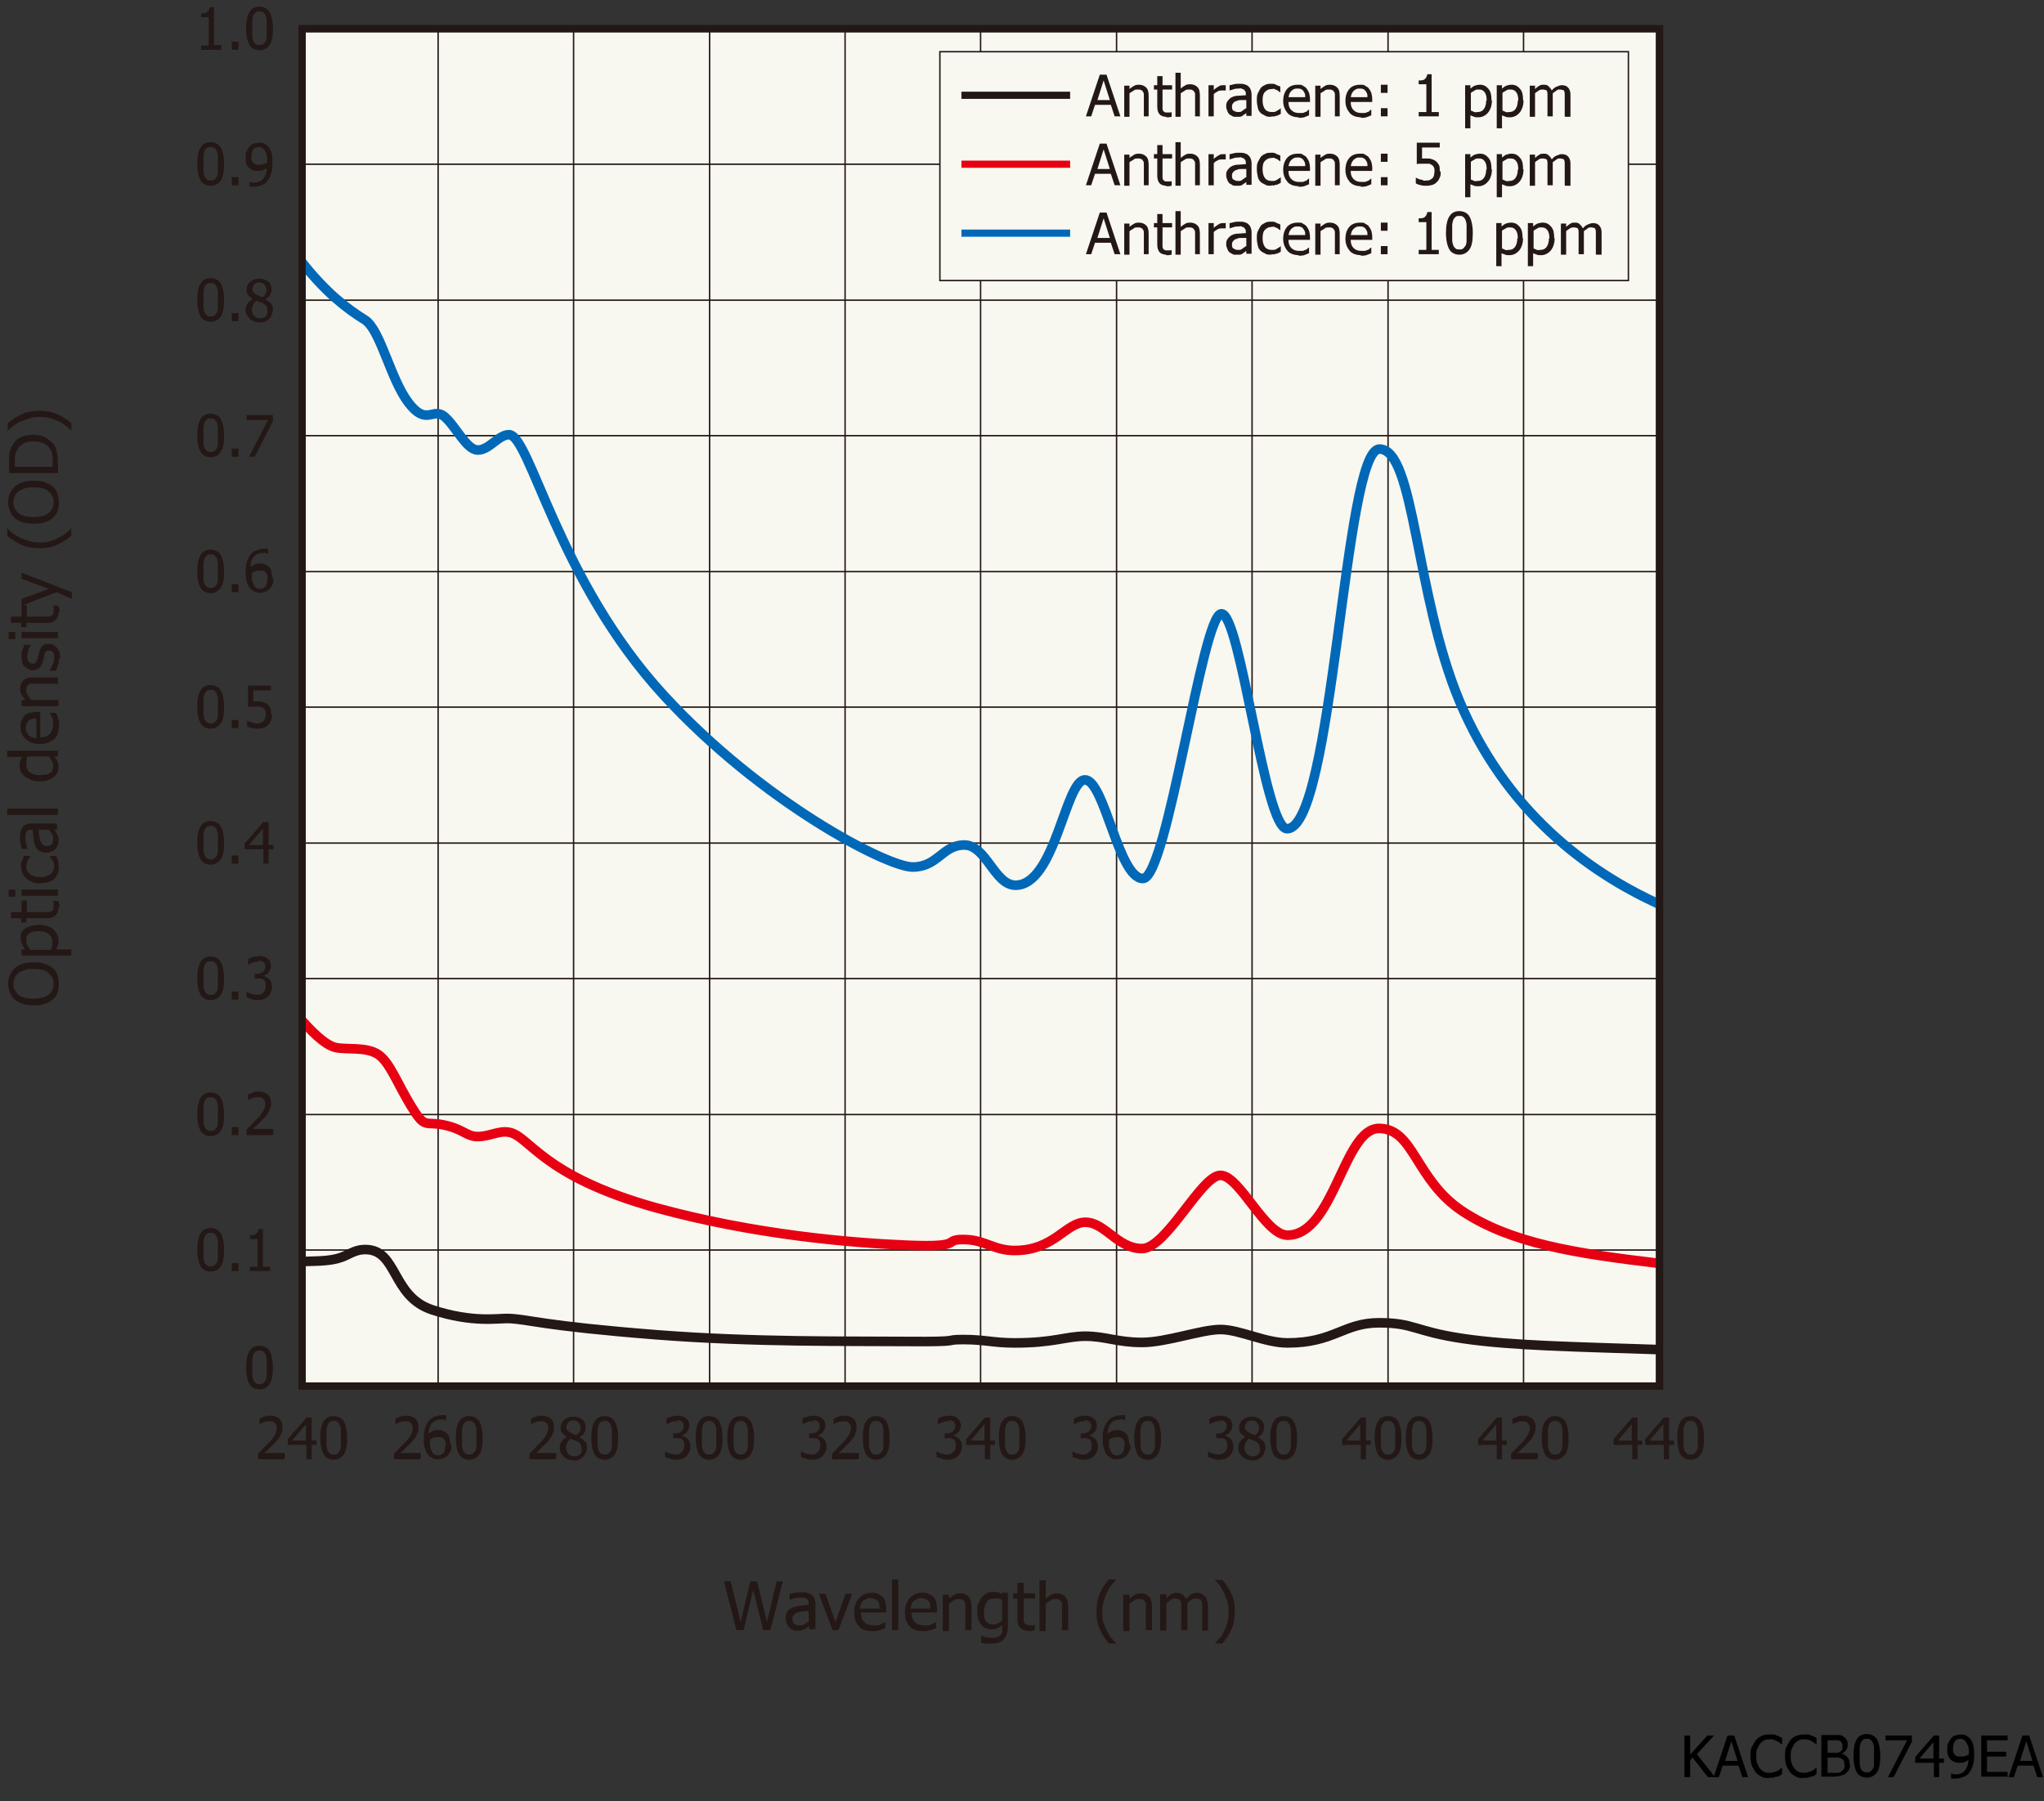 <?xml version="1.0" encoding="UTF-8"?><svg xmlns="http://www.w3.org/2000/svg" viewBox="0 0 426.9 376.2"><rect x="0" y="0" width="426.9" height="376.2" fill="#333333" stroke="none"/><defs><style>.c,.d,.e,.f,.g,.h,.i,.j,.k{stroke-miterlimit:10;}.c,.d,.e,.h,.i,.j,.k{fill:none;}.c,.d,.j{stroke-width:2px;}.c,.k{stroke:#0068b7;}.d,.e,.f,.g,.i{stroke:#231815;}.e,.g,.h,.k{stroke-width:1.5px;}.f,.g{fill:#f8f7f0;}.f,.i{stroke-width:.3px;}.h,.j{stroke:#e60012;}.l{fill:#231815;}</style></defs><g id="a"/><g id="b"><g><path d="M358.2,371.2h-1.5l-3.2-4.1-.5,.6v3.5h-1.2v-8.7h1.2v4l3.6-4h1.4l-3.6,3.9,3.8,4.8Z"/><path d="M357.9,371.2l2.9-8.7h1.4l2.9,8.7h-1.2l-.8-2.4h-3.3l-.8,2.4h-1.2Zm5-3.4l-1.3-4.1-1.3,4.1h2.7Z"/><path d="M369.5,371.4c-.6,0-1.1,0-1.6-.3s-.9-.5-1.2-.9-.6-.9-.8-1.4-.3-1.2-.3-2,0-1.4,.3-1.9,.5-1,.8-1.4c.3-.4,.8-.7,1.2-.9s1-.3,1.6-.3,.6,0,.8,0,.5,0,.7,.2c.2,0,.4,.1,.6,.2s.4,.2,.6,.3v1.4h0c-.1,0-.2-.2-.4-.3s-.4-.3-.6-.4c-.2-.1-.5-.2-.7-.3s-.6-.1-.9-.1-.7,0-1.1,.2-.6,.4-.9,.7c-.2,.3-.4,.7-.6,1.1s-.2,1-.2,1.5,0,1.1,.2,1.5,.3,.8,.6,1.1c.2,.3,.5,.5,.9,.7s.7,.2,1,.2,.6,0,.9-.1,.5-.2,.8-.3c.2-.1,.4-.2,.6-.4s.3-.2,.4-.3h0v1.4c-.2,0-.4,.2-.5,.3s-.4,.2-.6,.2c-.3,0-.5,.1-.7,.2s-.5,0-.8,0Z"/><path d="M376.7,371.4c-.6,0-1.1,0-1.6-.3s-.9-.5-1.2-.9-.6-.9-.8-1.4-.3-1.2-.3-2,0-1.4,.3-1.9,.5-1,.8-1.4c.3-.4,.8-.7,1.2-.9s1-.3,1.6-.3,.6,0,.8,0,.5,0,.7,.2c.2,0,.4,.1,.6,.2s.4,.2,.6,.3v1.4h0c-.1,0-.2-.2-.4-.3s-.4-.3-.6-.4c-.2-.1-.5-.2-.7-.3s-.6-.1-.9-.1-.7,0-1.1,.2-.6,.4-.9,.7c-.2,.3-.4,.7-.6,1.1s-.2,1-.2,1.5,0,1.1,.2,1.5,.3,.8,.6,1.1c.2,.3,.5,.5,.9,.7s.7,.2,1,.2,.6,0,.9-.1,.5-.2,.8-.3c.2-.1,.4-.2,.6-.4s.3-.2,.4-.3h0v1.4c-.2,0-.4,.2-.5,.3s-.4,.2-.6,.2c-.3,0-.5,.1-.7,.2s-.5,0-.8,0Z"/><path d="M386.4,368.5c0,.4,0,.8-.2,1.1s-.4,.6-.7,.8c-.3,.3-.7,.4-1.1,.5s-.9,.2-1.5,.2h-2.5v-8.7h2.3c.6,0,1.1,0,1.4,0s.6,.1,.9,.3c.3,.2,.5,.4,.7,.7s.2,.6,.2,1-.1,.8-.3,1.1-.5,.6-.9,.8h0c.5,.2,.9,.4,1.2,.8s.4,.8,.4,1.4Zm-1.6-3.9c0-.2,0-.4-.1-.5s-.2-.3-.3-.4c-.2-.1-.4-.2-.6-.2s-.5,0-1,0h-1.1v2.6h1.3c.4,0,.6,0,.8,0s.3-.1,.5-.2c.2-.1,.3-.3,.4-.4s.1-.4,.1-.7Zm.4,4c0-.3,0-.6-.1-.8s-.3-.4-.6-.5c-.2,0-.4-.2-.6-.2s-.5,0-.9,0h-1.3v3.2h.9c.5,0,.9,0,1.2,0s.6-.1,.8-.3c.2-.2,.4-.3,.5-.5s.2-.4,.2-.8Z"/><path d="M392.7,366.8c0,1.6-.2,2.7-.7,3.4s-1.2,1.1-2.1,1.1-1.7-.4-2.1-1.1-.7-1.9-.7-3.4,.2-2.7,.7-3.5,1.2-1.1,2.1-1.1,1.7,.4,2.1,1.1,.7,1.9,.7,3.4Zm-1.5,2.7c.1-.3,.2-.7,.2-1.1s0-1,0-1.6,0-1.1,0-1.6-.1-.8-.2-1.1c-.1-.3-.3-.5-.5-.7s-.5-.2-.8-.2-.6,0-.8,.2-.4,.4-.5,.7c-.1,.3-.2,.7-.2,1.1s0,1,0,1.5,0,1.1,0,1.5,.1,.8,.2,1.1c.1,.3,.3,.5,.5,.7s.5,.2,.8,.2,.6,0,.8-.2,.4-.4,.5-.7Z"/><path d="M399.3,363.8l-3.8,7.4h-1.2l4-7.7h-4.5v-1h5.5v1.3Z"/><path d="M406,368.2h-1v3h-1.1v-3h-3.9v-1.2l3.9-4.5h1.1v4.8h1v.9Zm-2.2-.9v-3.4l-2.9,3.4h2.9Z"/><path d="M406.7,365.3c0-.4,0-.9,.2-1.2s.3-.7,.6-1c.2-.3,.5-.5,.9-.6s.7-.2,1.1-.2,.8,0,1.1,.2,.6,.3,.8,.6c.3,.3,.5,.7,.7,1.3s.2,1.2,.2,2,0,1.4-.2,2.1-.4,1.2-.7,1.6c-.3,.5-.7,.8-1.2,1s-1.1,.4-1.7,.4-.3,0-.5,0-.3,0-.5,0v-1.1h0c0,0,.2,.1,.5,.2s.4,0,.6,0c.8,0,1.4-.3,1.8-.8s.7-1.2,.7-2.2c-.3,.2-.6,.4-.9,.5s-.6,.1-.9,.1-.6,0-.9-.1-.5-.2-.8-.4c-.3-.2-.5-.5-.7-.9s-.2-.8-.2-1.3Zm4.5,.8c0-.6,0-1.1-.2-1.5s-.3-.7-.5-.9c-.2-.2-.3-.3-.5-.4s-.4-.1-.6-.1c-.5,0-.9,.2-1.1,.5s-.4,.8-.4,1.5,0,.7,.1,.9,.2,.4,.5,.6c.1,.1,.3,.2,.5,.2s.4,0,.6,0,.5,0,.8-.1,.5-.2,.8-.3c0,0,0-.1,0-.2s0-.2,0-.3Z"/><path d="M413.8,371.2v-8.7h5.5v1h-4.3v2.4h4v1h-4v3.2h4.3v1h-5.5Z"/><path d="M419.5,371.2l2.9-8.7h1.4l2.9,8.7h-1.2l-.8-2.4h-3.3l-.8,2.4h-1.2Zm5-3.4l-1.3-4.1-1.3,4.1h2.7Z"/></g><rect class="g" x="63.1" y="6" width="283.5" height="283.5"/><g><g><line class="i" x1="63.1" y1="289.5" x2="63.1" y2="6"/><line class="i" x1="91.5" y1="289.5" x2="91.5" y2="6"/><line class="i" x1="119.8" y1="289.5" x2="119.8" y2="6"/><line class="i" x1="148.2" y1="289.5" x2="148.2" y2="6"/><line class="i" x1="176.5" y1="289.5" x2="176.5" y2="6"/><line class="i" x1="204.8" y1="289.5" x2="204.8" y2="6"/><line class="i" x1="233.2" y1="289.5" x2="233.2" y2="6"/><line class="i" x1="261.5" y1="289.5" x2="261.5" y2="6"/><line class="i" x1="289.9" y1="289.5" x2="289.9" y2="6"/><line class="i" x1="318.2" y1="289.5" x2="318.2" y2="6"/><line class="i" x1="346.6" y1="289.5" x2="346.6" y2="6"/></g><g><line class="i" x1="346.6" y1="6" x2="63.1" y2="6"/><line class="i" x1="346.6" y1="34.3" x2="63.1" y2="34.3"/><line class="i" x1="346.6" y1="62.7" x2="63.1" y2="62.7"/><line class="i" x1="346.6" y1="91" x2="63.1" y2="91"/><line class="i" x1="346.6" y1="119.4" x2="63.1" y2="119.4"/><line class="i" x1="346.6" y1="147.7" x2="63.1" y2="147.7"/><line class="i" x1="346.6" y1="176.1" x2="63.1" y2="176.1"/><line class="i" x1="346.6" y1="204.4" x2="63.1" y2="204.4"/><line class="i" x1="346.6" y1="232.8" x2="63.1" y2="232.8"/><line class="i" x1="346.6" y1="261.1" x2="63.1" y2="261.1"/><line class="i" x1="346.6" y1="289.5" x2="63.1" y2="289.5"/></g></g><g><path class="l" d="M163.5,330.3l-2.6,10.2h-1.5l-2.1-8.4-2,8.4h-1.5l-2.6-10.2h1.4l2.1,8.5,2-8.5h1.4l2.1,8.5,2-8.5h1.3Z"/><path class="l" d="M168.9,339.7c-.1,0-.2,.2-.4,.3-.2,.1-.3,.2-.5,.3-.2,.1-.4,.2-.7,.3-.2,0-.5,0-.9,0s-.6,0-.9-.2c-.3-.1-.5-.3-.7-.5-.2-.2-.4-.5-.5-.8s-.2-.6-.2-1c0-.5,.1-1,.3-1.4,.2-.4,.6-.7,1.1-.9,.4-.2,.9-.3,1.5-.4s1.2-.1,1.9-.2v-.2c0-.3,0-.5-.1-.7s-.2-.3-.4-.4c-.2-.1-.4-.2-.6-.2s-.5,0-.7,0-.6,0-1,.1-.8,.2-1.2,.4h0v-1.3c.2,0,.6-.1,1-.2s.9-.1,1.3-.1,1,0,1.3,.1,.7,.2,1,.4c.3,.2,.5,.5,.6,.8,.1,.3,.2,.7,.2,1.2v5.2h-1.3v-.8Zm0-1.1v-2.1c-.3,0-.7,0-1.2,.1s-.8,.1-1.1,.2c-.3,.1-.6,.3-.8,.5-.2,.2-.3,.5-.3,.9s.1,.8,.4,1c.2,.2,.6,.3,1.1,.3s.8,0,1.1-.3c.3-.2,.6-.4,.9-.6Z"/><path class="l" d="M178,332.9l-2.9,7.6h-1.2l-2.9-7.6h1.4l2.1,5.9,2.1-5.9h1.3Z"/><path class="l" d="M182.2,340.7c-1.2,0-2.2-.3-2.8-1-.7-.7-1-1.7-1-2.9s.3-2.2,1-3c.7-.7,1.5-1.1,2.6-1.1s.9,0,1.3,.2,.7,.4,1,.6c.3,.3,.5,.6,.6,1.1,.1,.4,.2,.9,.2,1.5v.7h-5.3c0,.9,.2,1.6,.7,2,.4,.5,1.1,.7,1.9,.7s.6,0,.8,0c.3,0,.5-.1,.7-.2,.2-.1,.4-.2,.6-.3,.2,0,.3-.2,.4-.3h0v1.4c-.2,0-.3,.1-.6,.2s-.4,.2-.6,.2c-.3,0-.5,.1-.7,.2-.2,0-.5,0-.8,0Zm1.5-4.8c0-.3,0-.6-.1-.9,0-.3-.2-.5-.3-.6-.2-.2-.3-.3-.6-.4-.2-.1-.5-.2-.9-.2s-.6,0-.9,.2-.5,.3-.7,.4c-.2,.2-.3,.4-.4,.7-.1,.2-.2,.5-.2,.9h4Z"/><path class="l" d="M187.6,340.5h-1.3v-10.6h1.3v10.6Z"/><path class="l" d="M192.8,340.7c-1.2,0-2.2-.3-2.8-1-.7-.7-1-1.7-1-2.9s.3-2.2,1-3c.7-.7,1.5-1.1,2.6-1.1s.9,0,1.3,.2,.7,.4,1,.6c.3,.3,.5,.6,.6,1.1,.1,.4,.2,.9,.2,1.5v.7h-5.3c0,.9,.2,1.6,.7,2,.4,.5,1.1,.7,1.9,.7s.6,0,.8,0c.3,0,.5-.1,.7-.2,.2-.1,.4-.2,.6-.3,.2,0,.3-.2,.4-.3h0v1.4c-.2,0-.3,.1-.6,.2s-.4,.2-.6,.2c-.3,0-.5,.1-.7,.2-.2,0-.5,0-.8,0Zm1.5-4.8c0-.3,0-.6-.1-.9,0-.3-.2-.5-.3-.6-.2-.2-.3-.3-.6-.4-.2-.1-.5-.2-.9-.2s-.6,0-.9,.2-.5,.3-.7,.4c-.2,.2-.3,.4-.4,.7-.1,.2-.2,.5-.2,.9h4Z"/><path class="l" d="M202.9,340.5h-1.3v-4.3c0-.4,0-.7,0-1,0-.3,0-.5-.2-.7-.1-.2-.3-.3-.4-.4-.2,0-.4-.1-.8-.1s-.6,0-1,.3-.7,.4-1,.7v5.7h-1.3v-7.6h1.3v.8c.4-.3,.8-.6,1.1-.8,.4-.2,.8-.3,1.2-.3,.8,0,1.3,.2,1.8,.7,.4,.5,.6,1.2,.6,2.2v5Z"/><path class="l" d="M205,341.7c0,0,.2,0,.4,.1s.4,.1,.6,.2c.2,0,.5,.1,.7,.1,.2,0,.4,0,.7,0,.4,0,.7,0,1-.2,.3-.1,.5-.3,.6-.4,.1-.2,.2-.4,.3-.6s0-.5,0-.8v-.7c-.3,.3-.7,.5-1,.7s-.7,.2-1.3,.2c-.9,0-1.6-.3-2.1-1-.5-.6-.8-1.6-.8-2.8s0-1.2,.3-1.7c.2-.5,.4-.9,.7-1.2,.3-.3,.6-.6,1-.8s.8-.3,1.2-.3,.7,0,1,.1c.3,0,.6,.2,.9,.4v-.3h1.3v6.8c0,1.3-.3,2.2-.8,2.9-.6,.6-1.4,.9-2.6,.9s-.8,0-1.1,0c-.4,0-.8-.1-1.1-.2v-1.3h0Zm4.3-3.3v-4.2c-.3-.2-.6-.3-.9-.3-.3,0-.5,0-.8,0-.7,0-1.2,.2-1.5,.7s-.6,1.2-.6,2.1,.1,1.5,.4,1.9c.3,.4,.7,.7,1.4,.7s.7,0,1-.2c.4-.1,.7-.3,1-.6Z"/><path class="l" d="M214.7,340.6c-.7,0-1.2-.2-1.6-.6-.4-.4-.6-1-.6-1.9v-4.2h-.9v-1.1h.9v-2.2h1.3v2.2h2.4v1.1h-2.4v3.6c0,.4,0,.7,0,.9,0,.2,0,.4,.2,.6,0,.2,.2,.3,.4,.4,.2,0,.4,.1,.7,.1s.4,0,.6,0,.3-.1,.4-.2h0v1.2c-.2,0-.5,.1-.7,.2-.2,0-.5,0-.7,0Z"/><path class="l" d="M223.1,340.5h-1.3v-4.3c0-.4,0-.7,0-1,0-.3,0-.5-.2-.7-.1-.2-.3-.3-.4-.4-.2,0-.4-.1-.8-.1s-.6,0-1,.3-.7,.4-1,.7v5.7h-1.3v-10.6h1.3v3.8c.4-.3,.8-.6,1.1-.8,.4-.2,.8-.3,1.2-.3,.8,0,1.3,.2,1.8,.7,.4,.5,.6,1.2,.6,2.2v5Z"/><path class="l" d="M233.2,343.3h-1.6c-.8-.9-1.4-1.9-1.9-3s-.7-2.3-.7-3.7,.2-2.6,.7-3.7c.4-1.1,1.1-2.1,1.9-3h1.6c-.4,.4-.7,.8-1.1,1.2-.3,.4-.6,.9-.9,1.5-.3,.6-.5,1.2-.7,1.9-.2,.7-.3,1.4-.3,2.1s0,1.5,.2,2.1c.2,.6,.4,1.3,.7,1.8,.3,.6,.6,1.1,.9,1.5,.4,.5,.7,.8,1.1,1.2h0Z"/><path class="l" d="M240.6,340.5h-1.3v-4.3c0-.4,0-.7,0-1,0-.3,0-.5-.2-.7-.1-.2-.3-.3-.4-.4-.2,0-.4-.1-.8-.1s-.6,0-1,.3-.7,.4-1,.7v5.7h-1.3v-7.6h1.3v.8c.4-.3,.8-.6,1.1-.8,.4-.2,.8-.3,1.2-.3,.8,0,1.3,.2,1.8,.7,.4,.5,.6,1.2,.6,2.2v5Z"/><path class="l" d="M251.1,340.5v-4.4c0-.4,0-.7,0-1,0-.3,0-.5-.2-.7,0-.2-.2-.3-.4-.4-.2,0-.4-.1-.7-.1s-.5,0-.9,.2c-.3,.2-.6,.4-.9,.7,0,0,0,.2,0,.3,0,.1,0,.2,0,.4v5h-1.3v-4.4c0-.4,0-.7,0-1,0-.3,0-.5-.2-.7,0-.2-.2-.3-.4-.4-.2,0-.4-.1-.7-.1s-.6,0-.9,.3c-.3,.2-.6,.4-.9,.7v5.7h-1.3v-7.6h1.3v.8c.3-.3,.7-.6,1-.8s.7-.3,1.1-.3,.9,.1,1.2,.3,.6,.5,.8,1c.4-.4,.8-.8,1.1-1,.4-.2,.8-.3,1.2-.3s.6,0,.9,.2,.5,.3,.7,.5c.2,.2,.4,.5,.5,.9,.1,.3,.2,.8,.2,1.3v5h-1.3Z"/><path class="l" d="M257.9,336.6c0,1.4-.2,2.6-.7,3.7s-1.1,2.1-1.9,3h-1.6c.4-.4,.7-.8,1.1-1.2s.7-1,.9-1.5c.3-.6,.5-1.2,.7-1.9,.2-.7,.2-1.4,.2-2.1s0-1.5-.3-2.1c-.2-.7-.4-1.3-.7-1.9-.3-.6-.6-1.1-.9-1.5-.4-.5-.7-.8-1-1.1h1.6c.8,.9,1.4,1.9,1.9,2.9,.5,1.1,.7,2.3,.7,3.7Z"/></g><g><path class="l" d="M3.1,202.2c.4-.4,1-.7,1.7-.9s1.4-.3,2.3-.3,1.6,.1,2.2,.3,1.2,.5,1.7,.9c.5,.4,.8,.9,1,1.5s.3,1.2,.3,1.8-.1,1.3-.3,1.9-.6,1-1,1.4c-.5,.4-1,.7-1.7,.9s-1.4,.3-2.2,.3-1.6-.1-2.3-.3-1.2-.5-1.7-.9c-.5-.4-.8-.9-1-1.4s-.4-1.2-.4-1.9,.1-1.3,.4-1.9,.6-1,1-1.4Zm3.9,.2c-.7,0-1.3,0-1.8,.2s-1,.4-1.3,.6c-.4,.3-.6,.6-.8,1s-.3,.8-.3,1.3,0,.9,.3,1.3,.4,.7,.8,1c.3,.3,.8,.5,1.3,.6s1.1,.2,1.8,.2c1.3,0,2.4-.3,3.1-.8s1.1-1.3,1.1-2.3-.4-1.7-1.1-2.3-1.7-.8-3.1-.8Z"/><path class="l" d="M8.1,193.2c1.3,0,2.3,.3,3,.9s1.1,1.4,1.1,2.3,0,.7-.1,1-.2,.6-.4,.9h3.2v1.3H4.5v-1.3h.8c-.3-.3-.5-.7-.7-1.1s-.3-.8-.3-1.3c0-.9,.3-1.6,1-2s1.6-.7,2.8-.7Zm.1,1.3c-.9,0-1.5,.1-2,.4s-.7,.7-.7,1.4,0,.7,.2,1.1,.4,.7,.6,1h4.3c.2-.3,.3-.6,.3-.9s0-.5,0-.8c0-.7-.2-1.2-.7-1.6s-1.2-.6-2.1-.6Z"/><path class="l" d="M12.2,189.6c0,.7-.2,1.2-.6,1.6s-1,.6-1.9,.6H5.5v.9h-1.1v-.9H2.3v-1.3h2.2v-2.4h1.1v2.4h3.6c.4,0,.7,0,.9,0s.4,0,.6-.2c.2,0,.3-.2,.4-.4s.1-.4,.1-.7,0-.4,0-.6-.1-.3-.2-.4h1.2c0,.2,.1,.4,.2,.7s0,.5,0,.7Z"/><path class="l" d="M3.2,185.8v1.5H1.8v-1.5h1.3Zm8.9,0v1.3H4.5v-1.3h7.6Z"/><path class="l" d="M12.3,181c0,.5,0,1-.2,1.4s-.4,.8-.7,1.1-.7,.6-1.2,.7-1.1,.3-1.8,.3-1.2,0-1.7-.3-.9-.4-1.2-.7-.6-.7-.8-1.1-.3-.9-.3-1.4,0-.8,.2-1.2,.3-.7,.4-1h1.4c0,.2-.2,.3-.3,.4s-.2,.3-.3,.5c0,.2-.2,.4-.2,.6s-.1,.5-.1,.7c0,.7,.3,1.2,.8,1.6s1.2,.6,2.1,.6,1.6-.2,2.1-.6,.8-.9,.8-1.6,0-.8-.3-1.2-.4-.7-.7-1h1.4c0,0,.1,.2,.2,.4s.1,.4,.2,.5c0,.2,.1,.4,.1,.6s0,.4,0,.7Z"/><path class="l" d="M11.3,173.3c0,.1,.2,.2,.3,.4s.2,.3,.3,.5c.1,.2,.2,.4,.3,.7s0,.5,0,.9,0,.6-.2,.9-.3,.5-.5,.7c-.2,.2-.5,.4-.8,.5s-.6,.2-1,.2c-.5,0-1-.1-1.4-.3s-.7-.6-.9-1.1c-.2-.4-.3-.9-.4-1.5s-.1-1.2-.2-1.9h-.2c-.3,0-.5,0-.7,.1s-.3,.2-.4,.4c-.1,.2-.2,.4-.2,.6s0,.5,0,.7,0,.6,.1,1,.2,.8,.4,1.2h-1.3c0-.2-.1-.5-.2-.9s-.1-.9-.1-1.3,0-1,.1-1.3,.2-.7,.4-1c.2-.3,.5-.5,.8-.6s.7-.2,1.2-.2h5.2v1.3h-.8Zm-1.1,0h-2.1c0,.3,0,.7,.1,1.2s.1,.8,.2,1.1c.1,.3,.3,.6,.5,.8s.5,.3,.9,.3,.8-.1,1-.4,.3-.6,.3-1.1,0-.8-.3-1.1-.4-.6-.6-.9Z"/><path class="l" d="M12.1,168.9v1.3H1.5v-1.3H12.1Z"/><path class="l" d="M12.1,156.7v1.3h-.8c.2,.2,.3,.4,.4,.5s.2,.3,.3,.5c0,.2,.2,.4,.2,.6s0,.4,0,.7c0,.4,0,.8-.3,1.2s-.4,.7-.8,.9c-.3,.3-.8,.4-1.2,.6s-1.1,.2-1.7,.2-1.2,0-1.7-.3-.9-.4-1.3-.7c-.3-.3-.6-.6-.8-1s-.3-.8-.3-1.2,0-.7,.1-1,.2-.6,.4-.9H1.5v-1.3H12.1Zm-1.9,1.3H5.8c-.2,.3-.3,.6-.3,.9s0,.5,0,.8c0,.7,.2,1.2,.7,1.6s1.2,.6,2.1,.6,1.6-.1,2.1-.4,.7-.7,.7-1.4,0-.7-.2-1-.4-.7-.6-1Z"/><path class="l" d="M12.3,151.6c0,1.2-.3,2.2-1,2.8s-1.7,1-2.9,1-2.2-.3-3-1-1.1-1.5-1.1-2.6,0-.9,.2-1.3,.4-.7,.6-1,.6-.5,1.1-.6,.9-.2,1.5-.2h.7v5.3c.9,0,1.6-.2,2-.7s.7-1.1,.7-1.9,0-.6,0-.8-.1-.5-.2-.7c-.1-.2-.2-.4-.3-.6s-.2-.3-.3-.4h1.4c0,0,.1,.3,.2,.5s.2,.4,.2,.6c0,.3,.1,.5,.2,.7s0,.5,0,.8Zm-4.8-1.5c-.3,0-.6,0-.9,.1s-.5,.2-.6,.3c-.2,.2-.3,.3-.4,.6s-.2,.5-.2,.9,0,.6,.2,.9,.3,.5,.4,.7c.2,.2,.4,.3,.7,.4s.5,.2,.9,.2v-4Z"/><path class="l" d="M12.1,141.5v1.3H7.7c-.4,0-.7,0-1,0s-.5,0-.7,.2c-.2,.1-.3,.3-.4,.4s-.1,.4-.1,.8,0,.6,.3,1,.4,.7,.7,1h5.7v1.3H4.5v-1.3h.8c-.3-.4-.6-.8-.8-1.1s-.3-.8-.3-1.2c0-.8,.2-1.3,.7-1.8s1.2-.6,2.1-.6h5Z"/><path class="l" d="M12.3,137.6c0,.5,0,1-.2,1.4s-.3,.8-.4,1.1h-1.4c0-.2,.2-.3,.3-.5s.2-.3,.3-.6c.1-.2,.2-.5,.3-.7s.1-.5,.1-.8,0-.4,0-.7-.1-.4-.2-.5c-.1-.2-.2-.3-.3-.3s-.3-.1-.5-.1-.5,0-.7,.2-.3,.5-.4,.9c0,.2,0,.4-.1,.6s-.1,.5-.2,.7c-.2,.6-.4,1-.8,1.3s-.8,.4-1.3,.4-1.2-.3-1.7-.8-.6-1.2-.6-2.1,0-.9,.2-1.3,.2-.8,.4-1.1h1.4c-.3,.4-.5,.8-.6,1.2s-.2,.8-.2,1.2,0,.8,.3,1.1,.4,.4,.8,.4,.6,0,.7-.3,.3-.5,.4-.8c0-.2,0-.4,.1-.6s.1-.5,.2-.7c.1-.6,.4-1,.7-1.3s.8-.4,1.3-.4,.6,0,.9,.2,.5,.3,.8,.6c.2,.3,.4,.6,.5,.9s.2,.8,.2,1.3Z"/><path class="l" d="M3.2,132v1.5H1.8v-1.5h1.3Zm8.9,0v1.3H4.5v-1.3h7.6Z"/><path class="l" d="M12.2,127.9c0,.7-.2,1.2-.6,1.6s-1,.6-1.9,.6H5.5v.9h-1.1v-.9H2.3v-1.3h2.2v-2.4h1.1v2.4h3.6c.4,0,.7,0,.9,0s.4,0,.6-.2c.2,0,.3-.2,.4-.4s.1-.4,.1-.7,0-.4,0-.6-.1-.3-.2-.4h1.2c0,.2,.1,.4,.2,.7s0,.5,0,.7Z"/><path class="l" d="M4.5,119.6l10.5,4.1v1.4l-3.2-1.4-7.3,2.8v-1.4l5.7-2.1-5.7-2.1v-1.3Z"/><path class="l" d="M14.9,110.3v1.6c-.9,.8-1.9,1.4-3,1.9s-2.3,.7-3.7,.7-2.6-.2-3.7-.7-2.1-1.1-3-1.9v-1.6h0c.3,.4,.7,.7,1.2,1.1s.9,.6,1.5,.9c.6,.3,1.2,.5,1.9,.7s1.4,.3,2.1,.3,1.5,0,2.1-.2,1.3-.4,1.8-.7c.6-.3,1.1-.6,1.5-.9s.8-.7,1.2-1.1h0Z"/><path class="l" d="M3.1,101.6c.4-.4,1-.7,1.7-.9s1.4-.3,2.3-.3,1.6,.1,2.2,.3,1.2,.5,1.7,.9c.5,.4,.8,.9,1,1.5s.3,1.2,.3,1.8-.1,1.3-.3,1.9-.6,1-1,1.4c-.5,.4-1,.7-1.7,.9s-1.4,.3-2.2,.3-1.6-.1-2.3-.3-1.2-.5-1.7-.9c-.5-.4-.8-.9-1-1.4s-.4-1.2-.4-1.9,.1-1.3,.4-1.9,.6-1,1-1.4Zm3.9,.2c-.7,0-1.3,0-1.8,.2s-1,.4-1.3,.6c-.4,.3-.6,.6-.8,1s-.3,.8-.3,1.3,0,.9,.3,1.3,.4,.7,.8,1c.3,.3,.8,.5,1.3,.6s1.1,.2,1.8,.2c1.3,0,2.4-.3,3.1-.8s1.1-1.3,1.1-2.3-.4-1.7-1.1-2.3-1.7-.8-3.1-.8Z"/><path class="l" d="M7,90.8c.9,0,1.8,.2,2.5,.6s1.3,.9,1.8,1.5c.3,.5,.5,1,.6,1.6s.2,1.2,.2,2v2.3H1.9v-2.3c0-1,0-1.7,.2-2.3s.3-1,.6-1.4c.4-.7,1-1.2,1.7-1.5s1.6-.5,2.6-.5Zm0,1.4c-.8,0-1.5,.1-2,.4s-1,.6-1.3,1.2c-.2,.4-.4,.7-.5,1.2s-.1,.9-.1,1.5v1h7.9v-1c0-.6,0-1.1-.1-1.6s-.3-.9-.5-1.2c-.3-.5-.7-.8-1.3-1.1s-1.2-.4-2-.4Z"/><path class="l" d="M8.2,85.8c1.4,0,2.6,.2,3.7,.7s2.1,1.1,3,1.9v1.6h0c-.3-.4-.7-.7-1.2-1.1s-1-.7-1.5-.9c-.6-.3-1.2-.5-1.9-.7s-1.4-.2-2.1-.2-1.5,0-2.1,.3-1.3,.4-1.9,.7-1.1,.6-1.5,.9-.8,.7-1.1,1h0v-1.6c.9-.8,1.9-1.4,3-1.9s2.3-.7,3.7-.7Z"/></g><g><g><path class="l" d="M59.3,304.8h-5.4v-1.2c.4-.4,.8-.7,1.1-1.1s.7-.7,1-1c.7-.7,1.1-1.3,1.4-1.8s.4-.9,.4-1.4,0-.5-.1-.6-.2-.3-.3-.5c-.1-.1-.3-.2-.5-.3s-.4,0-.6,0-.4,0-.6,0-.4,.1-.6,.2c-.2,0-.3,.1-.5,.2s-.3,.2-.4,.2h0v-1.2c.2-.1,.6-.2,1-.4s.8-.2,1.2-.2c.8,0,1.4,.2,1.9,.6s.7,1,.7,1.8,0,.7-.1,.9-.2,.6-.3,.8c-.1,.3-.3,.5-.5,.8s-.4,.5-.6,.7c-.4,.4-.8,.8-1.2,1.2s-.8,.8-1.1,1h4.3v1Z"/><path class="l" d="M66.1,301.8h-1v3h-1.1v-3h-3.9v-1.2l3.9-4.5h1.1v4.8h1v.9Zm-2.2-.9v-3.4l-2.9,3.4h2.9Z"/><path class="l" d="M72.5,300.4c0,1.6-.2,2.7-.7,3.4s-1.2,1.1-2.1,1.1-1.7-.4-2.1-1.1-.7-1.9-.7-3.4,.2-2.7,.7-3.5,1.2-1.1,2.1-1.1,1.7,.4,2.1,1.1,.7,1.9,.7,3.4Zm-1.5,2.7c.1-.3,.2-.7,.2-1.1s0-1,0-1.6,0-1.1,0-1.6-.1-.8-.2-1.1c-.1-.3-.3-.5-.5-.7s-.5-.2-.8-.2-.6,0-.8,.2-.4,.4-.5,.7c-.1,.3-.2,.7-.2,1.1s0,1,0,1.5,0,1.1,0,1.5,.1,.8,.2,1.1c.1,.3,.3,.5,.5,.7s.5,.2,.8,.2,.6,0,.8-.2,.4-.4,.5-.7Z"/></g><g><path class="l" d="M87.7,304.8h-5.4v-1.2c.4-.4,.8-.7,1.1-1.1s.7-.7,1-1c.7-.7,1.1-1.3,1.4-1.8s.4-.9,.4-1.4,0-.5-.1-.6-.2-.3-.3-.5c-.1-.1-.3-.2-.5-.3s-.4,0-.6,0-.4,0-.6,0-.4,.1-.6,.2c-.2,0-.3,.1-.5,.2s-.3,.2-.4,.2h0v-1.2c.2-.1,.6-.2,1-.4s.8-.2,1.2-.2c.8,0,1.4,.2,1.9,.6s.7,1,.7,1.8,0,.7-.1,.9-.2,.6-.3,.8c-.1,.3-.3,.5-.5,.8s-.4,.5-.6,.7c-.4,.4-.8,.8-1.2,1.2s-.8,.8-1.1,1h4.3v1Z"/><path class="l" d="M94.3,301.9c0,.4,0,.9-.2,1.2s-.3,.7-.6,.9c-.3,.3-.6,.5-.9,.6s-.7,.2-1.1,.2-.8,0-1.1-.2-.6-.3-.9-.6c-.3-.3-.5-.7-.7-1.3s-.3-1.2-.3-2,0-1.4,.2-2.1,.4-1.1,.7-1.6c.3-.4,.7-.8,1.2-1s1.1-.4,1.7-.4,.4,0,.5,0,.3,0,.4,0v1.1h0c-.1,0-.3-.1-.5-.2s-.4,0-.6,0c-.7,0-1.3,.2-1.8,.7s-.7,1.2-.8,2.2c.3-.2,.6-.3,.9-.5s.6-.2,1-.2,.6,0,.9,.1,.5,.2,.8,.4c.3,.2,.6,.5,.7,.9s.2,.8,.2,1.3Zm-1.2,0c0-.4,0-.7-.1-.9s-.2-.4-.5-.6c-.2-.1-.3-.2-.5-.2s-.4,0-.6,0-.5,0-.8,.1-.5,.2-.8,.4c0,0,0,.2,0,.2s0,.2,0,.3c0,.6,0,1.1,.2,1.5s.3,.7,.4,.8c.2,.2,.3,.3,.5,.4s.4,.1,.6,.1c.5,0,.8-.2,1.1-.5s.4-.8,.4-1.5Z"/><path class="l" d="M100.8,300.4c0,1.6-.2,2.7-.7,3.4s-1.2,1.1-2.1,1.1-1.7-.4-2.1-1.1-.7-1.9-.7-3.4,.2-2.7,.7-3.5,1.2-1.1,2.1-1.1,1.7,.4,2.1,1.1,.7,1.9,.7,3.4Zm-1.5,2.7c.1-.3,.2-.7,.2-1.1s0-1,0-1.6,0-1.1,0-1.6-.1-.8-.2-1.1c-.1-.3-.3-.5-.5-.7s-.5-.2-.8-.2-.6,0-.8,.2-.4,.4-.5,.7c-.1,.3-.2,.7-.2,1.1s0,1,0,1.5,0,1.1,0,1.5,.1,.8,.2,1.1c.1,.3,.3,.5,.5,.7s.5,.2,.8,.2,.6,0,.8-.2,.4-.4,.5-.7Z"/></g><g><path class="l" d="M116,304.8h-5.4v-1.2c.4-.4,.8-.7,1.1-1.1s.7-.7,1-1c.7-.7,1.1-1.3,1.4-1.8s.4-.9,.4-1.4,0-.5-.1-.6-.2-.3-.3-.5c-.1-.1-.3-.2-.5-.3s-.4,0-.6,0-.4,0-.6,0-.4,.1-.6,.2c-.2,0-.3,.1-.5,.2s-.3,.2-.4,.2h0v-1.2c.2-.1,.6-.2,1-.4s.8-.2,1.2-.2c.8,0,1.4,.2,1.9,.6s.7,1,.7,1.8,0,.7-.1,.9-.2,.6-.3,.8c-.1,.3-.3,.5-.5,.8s-.4,.5-.6,.7c-.4,.4-.8,.8-1.2,1.2s-.8,.8-1.1,1h4.3v1Z"/><path class="l" d="M119.8,305c-.4,0-.8,0-1.2-.2s-.7-.3-.9-.6c-.2-.2-.4-.5-.6-.8s-.2-.7-.2-1,.1-.9,.4-1.3,.6-.7,1.1-.9h0c-.4-.3-.7-.6-1-.9s-.3-.7-.3-1.1c0-.7,.2-1.2,.7-1.6s1.1-.7,1.9-.7,1.4,.2,1.9,.6,.7,.9,.7,1.6-.1,.8-.3,1.2-.6,.7-1,.9h0c.5,.3,.9,.6,1.2,.9s.4,.8,.4,1.3-.3,1.4-.8,1.9-1.2,.8-2,.8Zm1.6-2.5c0-.4,0-.6-.2-.9s-.4-.4-.8-.6c-.1,0-.3-.2-.5-.2s-.5-.2-.7-.3c-.3,.2-.6,.5-.7,.8s-.3,.7-.3,1.1,.2,1,.5,1.3,.7,.5,1.2,.5,.9-.1,1.2-.4,.4-.7,.4-1.2Zm-.2-4.4c0-.4-.1-.7-.4-1s-.6-.4-1.1-.4-.8,.1-1,.4-.4,.6-.4,.9,0,.5,.2,.7,.3,.4,.6,.5c.1,0,.3,.2,.6,.3s.5,.2,.7,.3c.3-.3,.6-.5,.7-.8s.2-.6,.2-.9Z"/><path class="l" d="M129.1,300.4c0,1.6-.2,2.7-.7,3.4s-1.2,1.1-2.1,1.1-1.7-.4-2.1-1.1-.7-1.9-.7-3.4,.2-2.7,.7-3.5,1.2-1.1,2.1-1.1,1.7,.4,2.1,1.1,.7,1.9,.7,3.4Zm-1.5,2.7c.1-.3,.2-.7,.2-1.1s0-1,0-1.6,0-1.1,0-1.6-.1-.8-.2-1.1c-.1-.3-.3-.5-.5-.7s-.5-.2-.8-.2-.6,0-.8,.2-.4,.4-.5,.7c-.1,.3-.2,.7-.2,1.1s0,1,0,1.5,0,1.1,0,1.5,.1,.8,.2,1.1c.1,.3,.3,.5,.5,.7s.5,.2,.8,.2,.6,0,.8-.2,.4-.4,.5-.7Z"/></g><g><path class="l" d="M141.3,296.9c-.2,0-.4,0-.6,0s-.4,.1-.6,.2c-.2,0-.4,.2-.5,.2s-.3,.2-.4,.2h0v-1.2c.3-.1,.6-.3,1-.4s.9-.2,1.2-.2,.7,0,1,.1,.6,.2,.8,.4c.3,.2,.5,.4,.6,.7s.2,.6,.2,.9-.2,.9-.5,1.3-.7,.6-1.1,.7h0c.2,.1,.4,.2,.6,.3s.4,.2,.6,.4,.3,.4,.4,.6,.2,.6,.2,1,0,.8-.2,1.1-.3,.6-.6,.9c-.3,.3-.6,.5-.9,.6s-.8,.2-1.2,.2-.9,0-1.3-.2-.8-.2-1.1-.4v-1.2h0c.2,.2,.6,.4,1,.5s.8,.2,1.2,.2,.5,0,.7-.1,.4-.2,.6-.4c.2-.2,.3-.4,.4-.6s.1-.5,.1-.8,0-.6-.1-.8-.2-.4-.4-.5-.4-.2-.6-.2-.5,0-.7,0h-.5v-1h.4c.5,0,1-.1,1.3-.4s.5-.6,.5-1.1,0-.4-.1-.6-.2-.3-.3-.4c-.1-.1-.3-.2-.5-.2s-.4,0-.6,0Z"/><path class="l" d="M150.9,300.4c0,1.6-.2,2.7-.7,3.4s-1.2,1.1-2.1,1.1-1.7-.4-2.1-1.1-.7-1.9-.7-3.4,.2-2.7,.7-3.5,1.2-1.1,2.1-1.1,1.7,.4,2.1,1.1,.7,1.9,.7,3.4Zm-1.5,2.7c.1-.3,.2-.7,.2-1.1s0-1,0-1.6,0-1.1,0-1.6-.1-.8-.2-1.1c-.1-.3-.3-.5-.5-.7s-.5-.2-.8-.2-.6,0-.8,.2-.4,.4-.5,.7c-.1,.3-.2,.7-.2,1.1s0,1,0,1.5,0,1.1,0,1.5,.1,.8,.2,1.1c.1,.3,.3,.5,.5,.7s.5,.2,.8,.2,.6,0,.8-.2,.4-.4,.5-.7Z"/><path class="l" d="M157.5,300.4c0,1.6-.2,2.7-.7,3.4s-1.2,1.1-2.1,1.1-1.7-.4-2.1-1.1-.7-1.9-.7-3.4,.2-2.7,.7-3.5,1.2-1.1,2.1-1.1,1.7,.4,2.1,1.1,.7,1.9,.7,3.4Zm-1.5,2.7c.1-.3,.2-.7,.2-1.1s0-1,0-1.6,0-1.1,0-1.6-.1-.8-.2-1.1c-.1-.3-.3-.5-.5-.7s-.5-.2-.8-.2-.6,0-.8,.2-.4,.4-.5,.7c-.1,.3-.2,.7-.2,1.1s0,1,0,1.5,0,1.1,0,1.5,.1,.8,.2,1.1c.1,.3,.3,.5,.5,.7s.5,.2,.8,.2,.6,0,.8-.2,.4-.4,.5-.7Z"/></g><g><path class="l" d="M169.7,296.9c-.2,0-.4,0-.6,0s-.4,.1-.6,.2c-.2,0-.4,.2-.5,.2s-.3,.2-.4,.2h0v-1.2c.3-.1,.6-.3,1-.4s.9-.2,1.2-.2,.7,0,1,.1,.6,.2,.8,.4c.3,.2,.5,.4,.6,.7s.2,.6,.2,.9-.2,.9-.5,1.3-.7,.6-1.1,.7h0c.2,.1,.4,.2,.6,.3s.4,.2,.6,.4,.3,.4,.4,.6,.2,.6,.2,1,0,.8-.2,1.1-.3,.6-.6,.9c-.3,.3-.6,.5-.9,.6s-.8,.2-1.2,.2-.9,0-1.3-.2-.8-.2-1.1-.4v-1.2h0c.2,.2,.6,.4,1,.5s.8,.2,1.2,.2,.5,0,.7-.1,.4-.2,.6-.4c.2-.2,.3-.4,.4-.6s.1-.5,.1-.8,0-.6-.1-.8-.2-.4-.4-.5-.4-.2-.6-.2-.5,0-.7,0h-.5v-1h.4c.5,0,1-.1,1.3-.4s.5-.6,.5-1.1,0-.4-.1-.6-.2-.3-.3-.4c-.1-.1-.3-.2-.5-.2s-.4,0-.6,0Z"/><path class="l" d="M179.2,304.8h-5.4v-1.2c.4-.4,.8-.7,1.1-1.1s.7-.7,1-1c.7-.7,1.1-1.3,1.4-1.8s.4-.9,.4-1.4,0-.5-.1-.6-.2-.3-.3-.5c-.1-.1-.3-.2-.5-.3s-.4,0-.6,0-.4,0-.6,0-.4,.1-.6,.2c-.2,0-.3,.1-.5,.2s-.3,.2-.4,.2h0v-1.2c.2-.1,.6-.2,1-.4s.8-.2,1.2-.2c.8,0,1.4,.2,1.9,.6s.7,1,.7,1.8,0,.7-.1,.9-.2,.6-.3,.8c-.1,.3-.3,.5-.5,.8s-.4,.5-.6,.7c-.4,.4-.8,.8-1.2,1.2s-.8,.8-1.1,1h4.3v1Z"/><path class="l" d="M185.8,300.4c0,1.6-.2,2.7-.7,3.4s-1.2,1.1-2.1,1.1-1.7-.4-2.1-1.1-.7-1.9-.7-3.4,.2-2.7,.7-3.5,1.2-1.1,2.1-1.1,1.7,.4,2.1,1.1,.7,1.9,.7,3.4Zm-1.5,2.7c.1-.3,.2-.7,.2-1.1s0-1,0-1.6,0-1.1,0-1.6-.1-.8-.2-1.1c-.1-.3-.3-.5-.5-.7s-.5-.2-.8-.2-.6,0-.8,.2-.4,.4-.5,.7c-.1,.3-.2,.7-.2,1.1s0,1,0,1.5,0,1.1,0,1.5,.1,.8,.2,1.1c.1,.3,.3,.5,.5,.7s.5,.2,.8,.2,.6,0,.8-.2,.4-.4,.5-.7Z"/></g><g><path class="l" d="M198,296.9c-.2,0-.4,0-.6,0s-.4,.1-.6,.2c-.2,0-.4,.2-.5,.2s-.3,.2-.4,.2h0v-1.2c.3-.1,.6-.3,1-.4s.9-.2,1.2-.2,.7,0,1,.1,.6,.2,.8,.4c.3,.2,.5,.4,.6,.7s.2,.6,.2,.9-.2,.9-.5,1.3-.7,.6-1.1,.7h0c.2,.1,.4,.2,.6,.3s.4,.2,.6,.4,.3,.4,.4,.6,.2,.6,.2,1,0,.8-.2,1.1-.3,.6-.6,.9c-.3,.3-.6,.5-.9,.6s-.8,.2-1.2,.2-.9,0-1.3-.2-.8-.2-1.1-.4v-1.2h0c.2,.2,.6,.4,1,.5s.8,.2,1.2,.2,.5,0,.7-.1,.4-.2,.6-.4c.2-.2,.3-.4,.4-.6s.1-.5,.1-.8,0-.6-.1-.8-.2-.4-.4-.5-.4-.2-.6-.2-.5,0-.7,0h-.5v-1h.4c.5,0,1-.1,1.3-.4s.5-.6,.5-1.1,0-.4-.1-.6-.2-.3-.3-.4c-.1-.1-.3-.2-.5-.2s-.4,0-.6,0Z"/><path class="l" d="M207.8,301.8h-1v3h-1.1v-3h-3.9v-1.2l3.9-4.5h1.1v4.8h1v.9Zm-2.2-.9v-3.4l-2.9,3.4h2.9Z"/><path class="l" d="M214.2,300.4c0,1.6-.2,2.7-.7,3.4s-1.2,1.1-2.1,1.1-1.7-.4-2.1-1.1-.7-1.9-.7-3.4,.2-2.7,.7-3.5,1.2-1.1,2.1-1.1,1.7,.4,2.1,1.1,.7,1.9,.7,3.4Zm-1.5,2.7c.1-.3,.2-.7,.2-1.1s0-1,0-1.6,0-1.1,0-1.6-.1-.8-.2-1.1c-.1-.3-.3-.5-.5-.7s-.5-.2-.8-.2-.6,0-.8,.2-.4,.4-.5,.7c-.1,.3-.2,.7-.2,1.1s0,1,0,1.5,0,1.1,0,1.5,.1,.8,.2,1.1c.1,.3,.3,.5,.5,.7s.5,.2,.8,.2,.6,0,.8-.2,.4-.4,.5-.7Z"/></g><g><path class="l" d="M226.4,296.9c-.2,0-.4,0-.6,0s-.4,.1-.6,.2c-.2,0-.4,.2-.5,.2s-.3,.2-.4,.2h0v-1.2c.3-.1,.6-.3,1-.4s.9-.2,1.2-.2,.7,0,1,.1,.6,.2,.8,.4c.3,.2,.5,.4,.6,.7s.2,.6,.2,.9-.2,.9-.5,1.3-.7,.6-1.1,.7h0c.2,.1,.4,.2,.6,.3s.4,.2,.6,.4,.3,.4,.4,.6,.2,.6,.2,1,0,.8-.2,1.1-.3,.6-.6,.9c-.3,.3-.6,.5-.9,.6s-.8,.2-1.2,.2-.9,0-1.3-.2-.8-.2-1.1-.4v-1.2h0c.2,.2,.6,.4,1,.5s.8,.2,1.2,.2,.5,0,.7-.1,.4-.2,.6-.4c.2-.2,.3-.4,.4-.6s.1-.5,.1-.8,0-.6-.1-.8-.2-.4-.4-.5-.4-.2-.6-.2-.5,0-.7,0h-.5v-1h.4c.5,0,1-.1,1.3-.4s.5-.6,.5-1.1,0-.4-.1-.6-.2-.3-.3-.4c-.1-.1-.3-.2-.5-.2s-.4,0-.6,0Z"/><path class="l" d="M236.1,301.9c0,.4,0,.9-.2,1.2s-.3,.7-.6,.9c-.3,.3-.6,.5-.9,.6s-.7,.2-1.1,.2-.8,0-1.1-.2-.6-.3-.9-.6c-.3-.3-.5-.7-.7-1.3s-.3-1.2-.3-2,0-1.4,.2-2.1,.4-1.1,.7-1.6c.3-.4,.7-.8,1.2-1s1.1-.4,1.7-.4,.4,0,.5,0,.3,0,.4,0v1.1h0c-.1,0-.3-.1-.5-.2s-.4,0-.6,0c-.7,0-1.3,.2-1.8,.7s-.7,1.2-.8,2.2c.3-.2,.6-.3,.9-.5s.6-.2,1-.2,.6,0,.9,.1,.5,.2,.8,.4c.3,.2,.6,.5,.7,.9s.2,.8,.2,1.3Zm-1.2,0c0-.4,0-.7-.1-.9s-.2-.4-.5-.6c-.2-.1-.3-.2-.5-.2s-.4,0-.6,0-.5,0-.8,.1-.5,.2-.8,.4c0,0,0,.2,0,.2s0,.2,0,.3c0,.6,0,1.1,.2,1.5s.3,.7,.4,.8c.2,.2,.3,.3,.5,.4s.4,.1,.6,.1c.5,0,.8-.2,1.1-.5s.4-.8,.4-1.5Z"/><path class="l" d="M242.5,300.4c0,1.6-.2,2.7-.7,3.4s-1.2,1.1-2.1,1.1-1.7-.4-2.1-1.1-.7-1.9-.7-3.4,.2-2.7,.7-3.5,1.2-1.1,2.1-1.1,1.7,.4,2.1,1.1,.7,1.9,.7,3.4Zm-1.5,2.7c.1-.3,.2-.7,.2-1.1s0-1,0-1.6,0-1.1,0-1.6-.1-.8-.2-1.1c-.1-.3-.3-.5-.5-.7s-.5-.2-.8-.2-.6,0-.8,.2-.4,.4-.5,.7c-.1,.3-.2,.7-.2,1.1s0,1,0,1.5,0,1.1,0,1.5,.1,.8,.2,1.1c.1,.3,.3,.5,.5,.7s.5,.2,.8,.2,.6,0,.8-.2,.4-.4,.5-.7Z"/></g><g><path class="l" d="M254.7,296.9c-.2,0-.4,0-.6,0s-.4,.1-.6,.2c-.2,0-.4,.2-.5,.2s-.3,.2-.4,.2h0v-1.2c.3-.1,.6-.3,1-.4s.9-.2,1.2-.2,.7,0,1,.1,.6,.2,.8,.4c.3,.2,.5,.4,.6,.7s.2,.6,.2,.9-.2,.9-.5,1.3-.7,.6-1.1,.7h0c.2,.1,.4,.2,.6,.3s.4,.2,.6,.4,.3,.4,.4,.6,.2,.6,.2,1,0,.8-.2,1.1-.3,.6-.6,.9c-.3,.3-.6,.5-.9,.6s-.8,.2-1.2,.2-.9,0-1.3-.2-.8-.2-1.1-.4v-1.2h0c.2,.2,.6,.4,1,.5s.8,.2,1.2,.2,.5,0,.7-.1,.4-.2,.6-.4c.2-.2,.3-.4,.4-.6s.1-.5,.1-.8,0-.6-.1-.8-.2-.4-.4-.5-.4-.2-.6-.2-.5,0-.7,0h-.5v-1h.4c.5,0,1-.1,1.3-.4s.5-.6,.5-1.1,0-.4-.1-.6-.2-.3-.3-.4c-.1-.1-.3-.2-.5-.2s-.4,0-.6,0Z"/><path class="l" d="M261.5,305c-.4,0-.8,0-1.2-.2s-.7-.3-.9-.6c-.2-.2-.4-.5-.6-.8s-.2-.7-.2-1,.1-.9,.4-1.3,.6-.7,1.1-.9h0c-.4-.3-.7-.6-1-.9s-.3-.7-.3-1.1c0-.7,.2-1.2,.7-1.6s1.1-.7,1.9-.7,1.4,.2,1.9,.6,.7,.9,.7,1.6-.1,.8-.3,1.2-.6,.7-1,.9h0c.5,.3,.9,.6,1.2,.9s.4,.8,.4,1.3-.3,1.4-.8,1.9-1.2,.8-2,.8Zm1.6-2.5c0-.4,0-.6-.2-.9s-.4-.4-.8-.6c-.1,0-.3-.2-.5-.2s-.5-.2-.7-.3c-.3,.2-.6,.5-.7,.8s-.3,.7-.3,1.1,.2,1,.5,1.3,.7,.5,1.2,.5,.9-.1,1.2-.4,.4-.7,.4-1.2Zm-.2-4.4c0-.4-.1-.7-.4-1s-.6-.4-1.1-.4-.8,.1-1,.4-.4,.6-.4,.9,0,.5,.2,.7,.3,.4,.6,.5c.1,0,.3,.2,.6,.3s.5,.2,.7,.3c.3-.3,.6-.5,.7-.8s.2-.6,.2-.9Z"/><path class="l" d="M270.9,300.4c0,1.6-.2,2.7-.7,3.4s-1.2,1.1-2.1,1.1-1.7-.4-2.1-1.1-.7-1.9-.7-3.4,.2-2.7,.7-3.5,1.2-1.1,2.1-1.1,1.7,.4,2.1,1.1,.7,1.9,.7,3.4Zm-1.5,2.7c.1-.3,.2-.7,.2-1.1s0-1,0-1.6,0-1.1,0-1.6-.1-.8-.2-1.1c-.1-.3-.3-.5-.5-.7s-.5-.2-.8-.2-.6,0-.8,.2-.4,.4-.5,.7c-.1,.3-.2,.7-.2,1.1s0,1,0,1.5,0,1.1,0,1.5,.1,.8,.2,1.1c.1,.3,.3,.5,.5,.7s.5,.2,.8,.2,.6,0,.8-.2,.4-.4,.5-.7Z"/></g><g><path class="l" d="M286.3,301.8h-1v3h-1.1v-3h-3.9v-1.2l3.9-4.5h1.1v4.8h1v.9Zm-2.2-.9v-3.4l-2.9,3.4h2.9Z"/><path class="l" d="M292.7,300.4c0,1.6-.2,2.7-.7,3.4s-1.2,1.1-2.1,1.1-1.7-.4-2.1-1.1-.7-1.9-.7-3.4,.2-2.7,.7-3.5,1.2-1.1,2.1-1.1,1.7,.4,2.1,1.1,.7,1.9,.7,3.4Zm-1.5,2.7c.1-.3,.2-.7,.2-1.1s0-1,0-1.6,0-1.1,0-1.6-.1-.8-.2-1.1c-.1-.3-.3-.5-.5-.7s-.5-.2-.8-.2-.6,0-.8,.2-.4,.4-.5,.7c-.1,.3-.2,.7-.2,1.1s0,1,0,1.5,0,1.1,0,1.5,.1,.8,.2,1.1c.1,.3,.3,.5,.5,.7s.5,.2,.8,.2,.6,0,.8-.2,.4-.4,.5-.7Z"/><path class="l" d="M299.2,300.4c0,1.6-.2,2.7-.7,3.4s-1.2,1.1-2.1,1.1-1.7-.4-2.1-1.1-.7-1.9-.7-3.4,.2-2.7,.7-3.5,1.2-1.1,2.1-1.1,1.7,.4,2.1,1.1,.7,1.9,.7,3.4Zm-1.5,2.7c.1-.3,.2-.7,.2-1.1s0-1,0-1.6,0-1.1,0-1.6-.1-.8-.2-1.1c-.1-.3-.3-.5-.5-.7s-.5-.2-.8-.2-.6,0-.8,.2-.4,.4-.5,.7c-.1,.3-.2,.7-.2,1.1s0,1,0,1.5,0,1.1,0,1.5,.1,.8,.2,1.1c.1,.3,.3,.5,.5,.7s.5,.2,.8,.2,.6,0,.8-.2,.4-.4,.5-.7Z"/></g><g><path class="l" d="M314.7,301.8h-1v3h-1.1v-3h-3.9v-1.2l3.9-4.5h1.1v4.8h1v.9Zm-2.2-.9v-3.4l-2.9,3.4h2.9Z"/><path class="l" d="M321,304.8h-5.4v-1.2c.4-.4,.8-.7,1.1-1.1s.7-.7,1-1c.7-.7,1.1-1.3,1.4-1.8s.4-.9,.4-1.4,0-.5-.1-.6-.2-.3-.3-.5c-.1-.1-.3-.2-.5-.3s-.4,0-.6,0-.4,0-.6,0-.4,.1-.6,.2c-.2,0-.3,.1-.5,.2s-.3,.2-.4,.2h0v-1.2c.2-.1,.6-.2,1-.4s.8-.2,1.2-.2c.8,0,1.4,.2,1.9,.6s.7,1,.7,1.8,0,.7-.1,.9-.2,.6-.3,.8c-.1,.3-.3,.5-.5,.8s-.4,.5-.6,.7c-.4,.4-.8,.8-1.2,1.2s-.8,.8-1.1,1h4.3v1Z"/><path class="l" d="M327.6,300.4c0,1.6-.2,2.7-.7,3.4s-1.2,1.1-2.1,1.1-1.7-.4-2.1-1.1-.7-1.9-.7-3.4,.2-2.7,.7-3.5,1.2-1.1,2.1-1.1,1.7,.4,2.1,1.1,.7,1.9,.7,3.4Zm-1.5,2.7c.1-.3,.2-.7,.2-1.1s0-1,0-1.6,0-1.1,0-1.6-.1-.8-.2-1.1c-.1-.3-.3-.5-.5-.7s-.5-.2-.8-.2-.6,0-.8,.2-.4,.4-.5,.7c-.1,.3-.2,.7-.2,1.1s0,1,0,1.5,0,1.1,0,1.5,.1,.8,.2,1.1c.1,.3,.3,.5,.5,.7s.5,.2,.8,.2,.6,0,.8-.2,.4-.4,.5-.7Z"/></g><g><path class="l" d="M343,301.8h-1v3h-1.1v-3h-3.9v-1.2l3.9-4.5h1.1v4.8h1v.9Zm-2.2-.9v-3.4l-2.9,3.4h2.9Z"/><path class="l" d="M349.6,301.8h-1v3h-1.1v-3h-3.9v-1.2l3.9-4.5h1.1v4.8h1v.9Zm-2.2-.9v-3.4l-2.9,3.4h2.9Z"/><path class="l" d="M355.9,300.4c0,1.6-.2,2.7-.7,3.4s-1.2,1.1-2.1,1.1-1.7-.4-2.1-1.1-.7-1.9-.7-3.4,.2-2.7,.7-3.5,1.2-1.1,2.1-1.1,1.7,.4,2.1,1.1,.7,1.9,.7,3.4Zm-1.5,2.7c.1-.3,.2-.7,.2-1.1s0-1,0-1.6,0-1.1,0-1.6-.1-.8-.2-1.1c-.1-.3-.3-.5-.5-.7s-.5-.2-.8-.2-.6,0-.8,.2-.4,.4-.5,.7c-.1,.3-.2,.7-.2,1.1s0,1,0,1.5,0,1.1,0,1.5,.1,.8,.2,1.1c.1,.3,.3,.5,.5,.7s.5,.2,.8,.2,.6,0,.8-.2,.4-.4,.5-.7Z"/></g></g><g><g><path class="l" d="M46.3,10.4h-4.3v-.9h1.6V3.6h-1.6v-.8c.6,0,1,0,1.3-.3s.4-.5,.5-1h.9v7.9h1.5v.9Z"/><path class="l" d="M49.8,10.4h-1.4v-1.7h1.4v1.7Z"/><path class="l" d="M57,6c0,1.6-.2,2.7-.7,3.4s-1.2,1.1-2.1,1.1-1.7-.4-2.1-1.1-.7-1.9-.7-3.4,.2-2.7,.7-3.5,1.2-1.1,2.1-1.1,1.7,.4,2.1,1.1,.7,1.9,.7,3.4Zm-1.5,2.7c.1-.3,.2-.7,.2-1.1s0-1,0-1.6,0-1.1,0-1.6-.1-.8-.2-1.1c-.1-.3-.3-.5-.5-.7s-.5-.2-.8-.2-.6,0-.8,.2-.4,.4-.5,.7c-.1,.3-.2,.7-.2,1.1s0,1,0,1.5,0,1.1,0,1.5,.1,.8,.2,1.1c.1,.3,.3,.5,.5,.7s.5,.2,.8,.2,.6,0,.8-.2,.4-.4,.5-.7Z"/></g><g><path class="l" d="M46.8,34.3c0,1.6-.2,2.7-.7,3.4s-1.2,1.1-2.1,1.1-1.7-.4-2.1-1.1-.7-1.9-.7-3.4,.2-2.7,.7-3.5,1.2-1.1,2.1-1.1,1.7,.4,2.1,1.1,.7,1.9,.7,3.4Zm-1.5,2.7c.1-.3,.2-.7,.2-1.1s0-1,0-1.6,0-1.1,0-1.6-.1-.8-.2-1.1c-.1-.3-.3-.5-.5-.7s-.5-.2-.8-.2-.6,0-.8,.2-.4,.4-.5,.7c-.1,.3-.2,.7-.2,1.1s0,1,0,1.5,0,1.1,0,1.5,.1,.8,.2,1.1c.1,.3,.3,.5,.5,.7s.5,.2,.8,.2,.6,0,.8-.2,.4-.4,.5-.7Z"/><path class="l" d="M49.8,38.7h-1.4v-1.7h1.4v1.7Z"/><path class="l" d="M51.3,32.8c0-.4,0-.9,.2-1.2s.3-.7,.6-1c.2-.3,.5-.5,.9-.6s.7-.2,1.1-.2,.8,0,1.1,.2,.6,.3,.8,.6c.3,.3,.5,.7,.7,1.3s.2,1.2,.2,2,0,1.4-.2,2.1-.4,1.2-.7,1.6c-.3,.5-.7,.8-1.2,1s-1.1,.4-1.7,.4-.3,0-.5,0-.3,0-.5,0v-1.1h0c0,0,.2,.1,.5,.2s.4,0,.6,0c.8,0,1.4-.3,1.8-.8s.7-1.2,.7-2.2c-.3,.2-.6,.4-.9,.5s-.6,.1-.9,.1-.6,0-.9-.1-.5-.2-.8-.4c-.3-.2-.5-.5-.7-.9s-.2-.8-.2-1.3Zm4.5,.8c0-.6,0-1.1-.2-1.5s-.3-.7-.5-.9c-.2-.2-.3-.3-.5-.4s-.4-.1-.6-.1c-.5,0-.9,.2-1.1,.5s-.4,.8-.4,1.5,0,.7,.1,.9,.2,.4,.5,.6c.1,.1,.3,.2,.5,.2s.4,0,.6,0,.5,0,.8-.1,.5-.2,.8-.3c0,0,0-.1,0-.2s0-.2,0-.3Z"/></g><g><path class="l" d="M46.8,62.7c0,1.6-.2,2.7-.7,3.4s-1.2,1.1-2.1,1.1-1.7-.4-2.1-1.1-.7-1.9-.7-3.4,.2-2.7,.7-3.5,1.2-1.1,2.1-1.1,1.7,.4,2.1,1.1,.7,1.9,.7,3.4Zm-1.5,2.7c.1-.3,.2-.7,.2-1.1s0-1,0-1.6,0-1.1,0-1.6-.1-.8-.2-1.1c-.1-.3-.3-.5-.5-.7s-.5-.2-.8-.2-.6,0-.8,.2-.4,.4-.5,.7c-.1,.3-.2,.7-.2,1.1s0,1,0,1.5,0,1.1,0,1.5,.1,.8,.2,1.1c.1,.3,.3,.5,.5,.7s.5,.2,.8,.2,.6,0,.8-.2,.4-.4,.5-.7Z"/><path class="l" d="M49.8,67.1h-1.4v-1.7h1.4v1.7Z"/><path class="l" d="M54.2,67.3c-.4,0-.8,0-1.2-.2s-.7-.3-.9-.6c-.2-.2-.4-.5-.6-.8s-.2-.7-.2-1,.1-.9,.4-1.3,.6-.7,1.1-.9h0c-.4-.3-.7-.6-1-.9s-.3-.7-.3-1.1c0-.7,.2-1.2,.7-1.6s1.1-.7,1.9-.7,1.4,.2,1.9,.6,.7,.9,.7,1.6-.1,.8-.3,1.2-.6,.7-1,.9h0c.5,.3,.9,.6,1.2,.9s.4,.8,.4,1.3-.3,1.4-.8,1.9-1.2,.8-2,.8Zm1.6-2.5c0-.4,0-.6-.2-.9s-.4-.4-.8-.6c-.1,0-.3-.2-.5-.2s-.5-.2-.7-.3c-.3,.2-.6,.5-.7,.8s-.3,.7-.3,1.1,.2,1,.5,1.3,.7,.5,1.2,.5,.9-.1,1.2-.4,.4-.7,.4-1.2Zm-.2-4.4c0-.4-.1-.7-.4-1s-.6-.4-1.1-.4-.8,.1-1,.4-.4,.6-.4,.9,0,.5,.2,.7,.3,.4,.6,.5c.1,0,.3,.2,.6,.3s.5,.2,.7,.3c.3-.3,.6-.5,.7-.8s.2-.6,.2-.9Z"/></g><g><path class="l" d="M46.8,91c0,1.6-.2,2.7-.7,3.4s-1.2,1.1-2.1,1.1-1.7-.4-2.1-1.1-.7-1.9-.7-3.4,.2-2.7,.7-3.5,1.2-1.1,2.1-1.1,1.7,.4,2.1,1.1,.7,1.9,.7,3.4Zm-1.5,2.7c.1-.3,.2-.7,.2-1.1s0-1,0-1.6,0-1.1,0-1.6-.1-.8-.2-1.1c-.1-.3-.3-.5-.5-.7s-.5-.2-.8-.2-.6,0-.8,.2-.4,.4-.5,.7c-.1,.3-.2,.7-.2,1.1s0,1,0,1.5,0,1.1,0,1.5,.1,.8,.2,1.1c.1,.3,.3,.5,.5,.7s.5,.2,.8,.2,.6,0,.8-.2,.4-.4,.5-.7Z"/><path class="l" d="M49.8,95.4h-1.4v-1.7h1.4v1.7Z"/><path class="l" d="M57,88l-3.8,7.4h-1.2l4-7.7h-4.5v-1h5.5v1.3Z"/></g><g><path class="l" d="M46.8,119.4c0,1.6-.2,2.7-.7,3.4s-1.2,1.1-2.1,1.1-1.7-.4-2.1-1.1-.7-1.9-.7-3.4,.2-2.7,.7-3.5,1.2-1.1,2.1-1.1,1.7,.4,2.1,1.1,.7,1.9,.7,3.4Zm-1.5,2.7c.1-.3,.2-.7,.2-1.1s0-1,0-1.6,0-1.1,0-1.6-.1-.8-.2-1.1c-.1-.3-.3-.5-.5-.7s-.5-.2-.8-.2-.6,0-.8,.2-.4,.4-.5,.7c-.1,.3-.2,.7-.2,1.1s0,1,0,1.5,0,1.1,0,1.5,.1,.8,.2,1.1c.1,.3,.3,.5,.5,.7s.5,.2,.8,.2,.6,0,.8-.2,.4-.4,.5-.7Z"/><path class="l" d="M49.8,123.7h-1.4v-1.7h1.4v1.7Z"/><path class="l" d="M57.1,120.9c0,.4,0,.9-.2,1.2s-.3,.7-.6,.9c-.3,.3-.6,.5-.9,.6s-.7,.2-1.1,.2-.8,0-1.1-.2-.6-.3-.9-.6c-.3-.3-.5-.7-.7-1.3s-.3-1.2-.3-2,0-1.4,.2-2.1,.4-1.1,.7-1.6c.3-.4,.7-.8,1.2-1s1.1-.4,1.7-.4,.4,0,.5,0,.3,0,.4,0v1.1h0c-.1,0-.3-.1-.5-.2s-.4,0-.6,0c-.7,0-1.3,.2-1.8,.7s-.7,1.2-.8,2.2c.3-.2,.6-.3,.9-.5s.6-.2,1-.2,.6,0,.9,.1,.5,.2,.8,.4c.3,.2,.6,.5,.7,.9s.2,.8,.2,1.3Zm-1.2,0c0-.4,0-.7-.1-.9s-.2-.4-.5-.6c-.2-.1-.3-.2-.5-.2s-.4,0-.6,0-.5,0-.8,.1-.5,.2-.8,.4c0,0,0,.2,0,.2s0,.2,0,.3c0,.6,0,1.1,.2,1.5s.3,.7,.4,.8c.2,.2,.3,.3,.5,.4s.4,.1,.6,.1c.5,0,.8-.2,1.1-.5s.4-.8,.4-1.5Z"/></g><g><path class="l" d="M46.8,147.7c0,1.6-.2,2.7-.7,3.4s-1.2,1.1-2.1,1.1-1.7-.4-2.1-1.1-.7-1.9-.7-3.4,.2-2.7,.7-3.5,1.2-1.1,2.1-1.1,1.7,.4,2.1,1.1,.7,1.9,.7,3.4Zm-1.5,2.7c.1-.3,.2-.7,.2-1.1s0-1,0-1.6,0-1.1,0-1.6-.1-.8-.2-1.1c-.1-.3-.3-.5-.5-.7s-.5-.2-.8-.2-.6,0-.8,.2-.4,.4-.5,.7c-.1,.3-.2,.7-.2,1.1s0,1,0,1.5,0,1.1,0,1.5,.1,.8,.2,1.1c.1,.3,.3,.5,.5,.7s.5,.2,.8,.2,.6,0,.8-.2,.4-.4,.5-.7Z"/><path class="l" d="M49.8,152.1h-1.4v-1.7h1.4v1.7Z"/><path class="l" d="M56.8,149.3c0,.4,0,.8-.2,1.2s-.3,.7-.6,.9c-.2,.3-.6,.5-.9,.6s-.8,.2-1.2,.2-.8,0-1.2-.1-.8-.2-1.1-.4v-1.2h0c0,0,.2,.1,.4,.2s.4,.2,.6,.2c.2,0,.4,.1,.6,.2s.4,0,.6,0,.5,0,.7-.1,.4-.2,.6-.4c.1-.2,.3-.4,.3-.6s.1-.5,.1-.8,0-.6-.1-.8-.2-.4-.4-.5c-.2-.1-.4-.3-.6-.3s-.5,0-.8,0-.6,0-1,0-.6,0-.8,.1v-4.5h4.8v1h-3.7v2.3c.1,0,.3,0,.4,0s.3,0,.4,0c.4,0,.8,0,1.1,.1s.6,.2,.9,.4c.3,.2,.5,.5,.7,.8s.2,.8,.2,1.3Z"/></g><g><path class="l" d="M46.8,176.1c0,1.6-.2,2.7-.7,3.4s-1.2,1.1-2.1,1.1-1.7-.4-2.1-1.1-.7-1.9-.7-3.4,.2-2.7,.7-3.5,1.2-1.1,2.1-1.1,1.7,.4,2.1,1.1,.7,1.9,.7,3.4Zm-1.5,2.7c.1-.3,.2-.7,.2-1.1s0-1,0-1.6,0-1.1,0-1.6-.1-.8-.2-1.1c-.1-.3-.3-.5-.5-.7s-.5-.2-.8-.2-.6,0-.8,.2-.4,.4-.5,.7c-.1,.3-.2,.7-.2,1.1s0,1,0,1.5,0,1.1,0,1.5,.1,.8,.2,1.1c.1,.3,.3,.5,.5,.7s.5,.2,.8,.2,.6,0,.8-.2,.4-.4,.5-.7Z"/><path class="l" d="M49.8,180.4h-1.4v-1.7h1.4v1.7Z"/><path class="l" d="M57.1,177.4h-1v3h-1.1v-3h-3.9v-1.2l3.9-4.5h1.1v4.8h1v.9Zm-2.2-.9v-3.4l-2.9,3.4h2.9Z"/></g><g><path class="l" d="M46.8,204.4c0,1.6-.2,2.7-.7,3.4s-1.2,1.1-2.1,1.1-1.7-.4-2.1-1.1-.7-1.9-.7-3.4,.2-2.7,.7-3.5,1.2-1.1,2.1-1.1,1.7,.4,2.1,1.1,.7,1.9,.7,3.4Zm-1.5,2.7c.1-.3,.2-.7,.2-1.1s0-1,0-1.6,0-1.1,0-1.6-.1-.8-.2-1.1c-.1-.3-.3-.5-.5-.7s-.5-.2-.8-.2-.6,0-.8,.2-.4,.4-.5,.7c-.1,.3-.2,.7-.2,1.1s0,1,0,1.5,0,1.1,0,1.5,.1,.8,.2,1.1c.1,.3,.3,.5,.5,.7s.5,.2,.8,.2,.6,0,.8-.2,.4-.4,.5-.7Z"/><path class="l" d="M49.8,208.8h-1.4v-1.7h1.4v1.7Z"/><path class="l" d="M53.9,200.9c-.2,0-.4,0-.6,0s-.4,.1-.6,.2c-.2,0-.4,.2-.5,.2s-.3,.2-.4,.2h0v-1.2c.3-.1,.6-.3,1-.4s.9-.2,1.2-.2,.7,0,1,.1,.6,.2,.8,.4c.3,.2,.5,.4,.6,.7s.2,.6,.2,.9-.2,.9-.5,1.3-.7,.6-1.1,.7h0c.2,.1,.4,.2,.6,.3s.4,.2,.6,.4,.3,.4,.4,.6,.2,.6,.2,1,0,.8-.2,1.1-.3,.6-.6,.9c-.3,.3-.6,.5-.9,.6s-.8,.2-1.2,.2-.9,0-1.3-.2-.8-.2-1.1-.4v-1.2h0c.2,.2,.6,.4,1,.5s.8,.2,1.2,.2,.5,0,.7-.1,.4-.2,.6-.4c.2-.2,.3-.4,.4-.6s.1-.5,.1-.8,0-.6-.1-.8-.2-.4-.4-.5-.4-.2-.6-.2-.5,0-.7,0h-.5v-1h.4c.5,0,1-.1,1.3-.4s.5-.6,.5-1.1,0-.4-.1-.6-.2-.3-.3-.4c-.1-.1-.3-.2-.5-.2s-.4,0-.6,0Z"/></g><g><path class="l" d="M46.8,232.8c0,1.6-.2,2.7-.7,3.4s-1.2,1.1-2.1,1.1-1.7-.4-2.1-1.1-.7-1.9-.7-3.4,.2-2.7,.7-3.5,1.2-1.1,2.1-1.1,1.7,.4,2.1,1.1,.7,1.9,.7,3.4Zm-1.5,2.7c.1-.3,.2-.7,.2-1.1s0-1,0-1.6,0-1.1,0-1.6-.1-.8-.2-1.1c-.1-.3-.3-.5-.5-.7s-.5-.2-.8-.2-.6,0-.8,.2-.4,.4-.5,.7c-.1,.3-.2,.7-.2,1.1s0,1,0,1.5,0,1.1,0,1.5,.1,.8,.2,1.1c.1,.3,.3,.5,.5,.7s.5,.2,.8,.2,.6,0,.8-.2,.4-.4,.5-.7Z"/><path class="l" d="M49.8,237.1h-1.4v-1.7h1.4v1.7Z"/><path class="l" d="M56.9,237.1h-5.4v-1.2c.4-.4,.8-.7,1.1-1.1s.7-.7,1-1c.7-.7,1.1-1.3,1.4-1.8s.4-.9,.4-1.4,0-.5-.1-.6-.2-.3-.3-.5c-.1-.1-.3-.2-.5-.3s-.4,0-.6,0-.4,0-.6,0-.4,.1-.6,.2c-.2,0-.3,.1-.5,.2s-.3,.2-.4,.2h0v-1.2c.2-.1,.6-.2,1-.4s.8-.2,1.2-.2c.8,0,1.4,.2,1.9,.6s.7,1,.7,1.8,0,.7-.1,.9-.2,.6-.3,.8c-.1,.3-.3,.5-.5,.8s-.4,.5-.6,.7c-.4,.4-.8,.8-1.2,1.2s-.8,.8-1.1,1h4.3v1Z"/></g><g><path class="l" d="M46.8,261.1c0,1.6-.2,2.7-.7,3.4s-1.2,1.1-2.1,1.1-1.7-.4-2.1-1.1-.7-1.9-.7-3.4,.2-2.7,.7-3.5,1.2-1.1,2.1-1.1,1.7,.4,2.1,1.1,.7,1.9,.7,3.4Zm-1.5,2.7c.1-.3,.2-.7,.2-1.1s0-1,0-1.6,0-1.1,0-1.6-.1-.8-.2-1.1c-.1-.3-.3-.5-.5-.7s-.5-.2-.8-.2-.6,0-.8,.2-.4,.4-.5,.7c-.1,.3-.2,.7-.2,1.1s0,1,0,1.5,0,1.1,0,1.5,.1,.8,.2,1.1c.1,.3,.3,.5,.5,.7s.5,.2,.8,.2,.6,0,.8-.2,.4-.4,.5-.7Z"/><path class="l" d="M49.8,265.5h-1.4v-1.7h1.4v1.7Z"/><path class="l" d="M56.5,265.5h-4.3v-.9h1.6v-5.8h-1.6v-.8c.6,0,1,0,1.3-.3s.4-.5,.5-1h.9v7.9h1.5v.9Z"/></g><path class="l" d="M57,285.7c0,1.6-.2,2.7-.7,3.4s-1.2,1.1-2.1,1.1-1.7-.4-2.1-1.1-.7-1.9-.7-3.4,.2-2.7,.7-3.5,1.2-1.1,2.1-1.1,1.7,.4,2.1,1.1,.7,1.9,.7,3.4Zm-1.5,2.7c.1-.3,.2-.7,.2-1.1s0-1,0-1.6,0-1.1,0-1.6-.1-.8-.2-1.1c-.1-.3-.3-.5-.5-.7s-.5-.2-.8-.2-.6,0-.8,.2-.4,.4-.5,.7c-.1,.3-.2,.7-.2,1.1s0,1,0,1.5,0,1.1,0,1.5,.1,.8,.2,1.1c.1,.3,.3,.5,.5,.7s.5,.2,.8,.2,.6,0,.8-.2,.4-.4,.5-.7Z"/></g><g><rect class="f" x="196.3" y="10.8" width="143.8" height="47.8"/><g><g><path class="l" d="M226.8,24.3l2.9-8.7h1.4l2.9,8.7h-1.2l-.8-2.4h-3.3l-.8,2.4h-1.2Zm5-3.4l-1.3-4.1-1.3,4.1h2.7Z"/><path class="l" d="M240,24.3h-1.1v-3.7c0-.3,0-.6,0-.8s0-.5-.2-.6c0-.2-.2-.3-.4-.4s-.4-.1-.7-.1-.6,0-.8,.2-.6,.3-.9,.6v4.9h-1.1v-6.5h1.1v.7c.3-.3,.7-.5,1-.7s.7-.2,1-.2c.6,0,1.1,.2,1.5,.6s.5,1,.5,1.8v4.2Z"/><path class="l" d="M243.6,24.4c-.6,0-1.1-.2-1.4-.5s-.5-.9-.5-1.6v-3.6h-.7v-.9h.7v-1.9h1.1v1.9h2v.9h-2v3.1c0,.3,0,.6,0,.8s0,.3,.1,.5c0,.1,.2,.2,.3,.3s.3,.1,.6,.1,.4,0,.5,0,.3,0,.4-.1h0v1c-.2,0-.4,.1-.6,.1s-.4,0-.6,0Z"/><path class="l" d="M250.7,24.3h-1.1v-3.7c0-.3,0-.6,0-.8s0-.5-.2-.6c0-.2-.2-.3-.4-.4s-.4-.1-.7-.1-.6,0-.8,.2-.6,.3-.9,.6v4.9h-1.1V15.2h1.1v3.3c.3-.3,.7-.5,1-.7s.7-.2,1-.2c.6,0,1.1,.2,1.5,.6s.5,1,.5,1.8v4.2Z"/><path class="l" d="M255.8,18.9h0c0,0-.2,0-.3,0s-.2,0-.3,0c-.3,0-.6,0-.9,.2s-.6,.3-.8,.6v4.6h-1.1v-6.5h1.1v1c.4-.4,.8-.6,1.1-.8s.6-.2,.9-.2,.2,0,.3,0,.1,0,.2,0v1.1Z"/><path class="l" d="M260.3,23.6c0,0-.2,.2-.4,.3s-.3,.2-.4,.3c-.2,.1-.4,.2-.6,.2s-.4,0-.8,0-.5,0-.8-.2-.5-.2-.6-.4c-.2-.2-.3-.4-.4-.7s-.2-.5-.2-.8c0-.5,0-.8,.3-1.2s.5-.6,.9-.8c.4-.2,.8-.3,1.3-.3s1-.1,1.6-.1v-.2c0-.3,0-.5-.1-.6s-.2-.3-.3-.4c-.1,0-.3-.1-.5-.2s-.4,0-.6,0-.6,0-.9,.1-.7,.2-1,.3h0v-1.1c.2,0,.5-.1,.9-.2s.8-.1,1.1-.1,.8,0,1.1,.1,.6,.2,.8,.4c.2,.2,.4,.4,.5,.7s.2,.6,.2,1v4.5h-1.1v-.7Zm0-.9v-1.8c-.3,0-.6,0-1,0s-.7,0-1,.2c-.3,0-.5,.2-.7,.4s-.3,.4-.3,.8,.1,.7,.3,.8,.5,.3,.9,.3,.7,0,.9-.2,.5-.3,.8-.6Z"/><path class="l" d="M265.5,24.4c-.4,0-.9,0-1.2-.2s-.7-.3-1-.6-.5-.6-.6-1.1-.2-.9-.2-1.5,0-1.1,.2-1.5,.4-.8,.6-1.1,.6-.5,1-.7,.8-.2,1.2-.2,.7,0,1,.2,.6,.2,.9,.4v1.2h0c0,0-.2-.1-.3-.2s-.3-.2-.4-.3c-.2,0-.3-.1-.5-.2s-.4,0-.6,0c-.6,0-1,.2-1.4,.6s-.5,1-.5,1.8,.2,1.4,.5,1.8,.8,.6,1.4,.6,.7,0,1-.2,.6-.3,.9-.6h0v1.2c-.1,0-.2,.1-.4,.2s-.3,.1-.4,.2c-.2,0-.4,0-.5,.1s-.3,0-.6,0Z"/><path class="l" d="M271.3,24.5c-1,0-1.9-.3-2.4-.9s-.9-1.4-.9-2.5,.3-1.9,.8-2.5,1.3-.9,2.2-.9,.8,0,1.1,.2,.6,.3,.8,.6,.4,.6,.5,.9,.2,.8,.2,1.3v.6h-4.5c0,.8,.2,1.3,.6,1.7s.9,.6,1.6,.6,.5,0,.7,0,.4-.1,.6-.2c.2,0,.4-.2,.5-.3s.2-.2,.3-.2h0v1.2c-.1,0-.3,.1-.5,.2s-.4,.1-.5,.2c-.2,0-.4,.1-.6,.1s-.4,0-.7,0Zm1.3-4.2c0-.3,0-.6-.1-.8s-.2-.4-.3-.5c-.1-.2-.3-.3-.5-.4s-.5-.1-.7-.1-.5,0-.7,.1-.4,.2-.6,.4c-.2,.2-.3,.4-.4,.6s-.1,.5-.2,.7h3.5Z"/><path class="l" d="M279.9,24.3h-1.1v-3.7c0-.3,0-.6,0-.8s0-.5-.2-.6c0-.2-.2-.3-.4-.4s-.4-.1-.7-.1-.6,0-.8,.2-.6,.3-.9,.6v4.9h-1.1v-6.5h1.1v.7c.3-.3,.7-.5,1-.7s.7-.2,1-.2c.6,0,1.1,.2,1.5,.6s.5,1,.5,1.8v4.2Z"/><path class="l" d="M284.3,24.5c-1,0-1.9-.3-2.4-.9s-.9-1.4-.9-2.5,.3-1.9,.8-2.5,1.3-.9,2.2-.9,.8,0,1.1,.2,.6,.3,.8,.6,.4,.6,.5,.9,.2,.8,.2,1.3v.6h-4.5c0,.8,.2,1.3,.6,1.7s.9,.6,1.6,.6,.5,0,.7,0,.4-.1,.6-.2c.2,0,.4-.2,.5-.3s.2-.2,.3-.2h0v1.2c-.1,0-.3,.1-.5,.2s-.4,.1-.5,.2c-.2,0-.4,.1-.6,.1s-.4,0-.7,0Zm1.3-4.2c0-.3,0-.6-.1-.8s-.2-.4-.3-.5c-.1-.2-.3-.3-.5-.4s-.5-.1-.7-.1-.5,0-.7,.1-.4,.2-.6,.4c-.2,.2-.3,.4-.4,.6s-.1,.5-.2,.7h3.5Z"/><path class="l" d="M289.8,19.4h-1.4v-1.7h1.4v1.7Zm0,4.9h-1.4v-1.7h1.4v1.7Z"/><path class="l" d="M300.6,24.3h-4.3v-.9h1.6v-5.8h-1.6v-.8c.6,0,1,0,1.3-.3s.4-.5,.5-1h.9v7.9h1.5v.9Z"/><path class="l" d="M311.6,20.9c0,1.1-.3,2-.8,2.6s-1.2,1-2,1-.6,0-.9-.1-.5-.2-.8-.3v2.7h-1.1v-9h1.1v.7c.3-.2,.6-.5,.9-.6s.7-.2,1.1-.2c.8,0,1.3,.3,1.8,.9s.6,1.4,.6,2.4Zm-1.1,.1c0-.7-.1-1.3-.4-1.7s-.6-.6-1.2-.6-.6,0-.9,.2-.6,.3-.8,.5v3.7c.3,.1,.5,.2,.7,.3s.4,0,.7,0c.6,0,1-.2,1.3-.6s.5-1,.5-1.8Z"/><path class="l" d="M318.2,20.9c0,1.1-.3,2-.8,2.6s-1.2,1-2,1-.6,0-.9-.1-.5-.2-.8-.3v2.7h-1.1v-9h1.1v.7c.3-.2,.6-.5,.9-.6s.7-.2,1.1-.2c.8,0,1.3,.3,1.8,.9s.6,1.4,.6,2.4Zm-1.1,.1c0-.7-.1-1.3-.4-1.7s-.6-.6-1.2-.6-.6,0-.9,.2-.6,.3-.8,.5v3.7c.3,.1,.5,.2,.7,.3s.4,0,.7,0c.6,0,1-.2,1.3-.6s.5-1,.5-1.8Z"/><path class="l" d="M326.8,24.3v-3.8c0-.3,0-.6,0-.8s0-.5-.1-.6c0-.2-.2-.3-.3-.3s-.3-.1-.6-.1-.5,0-.7,.2-.5,.3-.8,.6c0,0,0,.1,0,.2s0,.2,0,.3v4.3h-1.1v-3.8c0-.3,0-.6,0-.8s0-.5-.1-.6c0-.2-.2-.3-.3-.3s-.3-.1-.6-.1-.5,0-.8,.2-.5,.3-.8,.6v4.9h-1.1v-6.5h1.1v.7c.3-.3,.6-.5,.9-.7s.6-.2,.9-.2,.7,0,1,.3,.5,.5,.7,.9c.3-.4,.7-.7,1-.8s.7-.3,1-.3,.5,0,.8,.1,.4,.2,.6,.4c.2,.2,.3,.4,.4,.7s.1,.7,.1,1.1v4.3h-1.1Z"/><path class="l" d="M226.8,38.7l2.9-8.7h1.4l2.9,8.7h-1.2l-.8-2.4h-3.3l-.8,2.4h-1.2Zm5-3.4l-1.3-4.1-1.3,4.1h2.7Z"/><path class="l" d="M240,38.7h-1.1v-3.7c0-.3,0-.6,0-.8s0-.5-.2-.6c0-.2-.2-.3-.4-.4s-.4-.1-.7-.1-.6,0-.8,.2-.6,.3-.9,.6v4.9h-1.1v-6.5h1.1v.7c.3-.3,.7-.5,1-.7s.7-.2,1-.2c.6,0,1.1,.2,1.5,.6s.5,1,.5,1.8v4.2Z"/><path class="l" d="M243.6,38.8c-.6,0-1.1-.2-1.4-.5s-.5-.9-.5-1.6v-3.6h-.7v-.9h.7v-1.9h1.1v1.9h2v.9h-2v3.1c0,.3,0,.6,0,.8s0,.3,.1,.5c0,.1,.2,.2,.3,.3s.3,.1,.6,.1,.4,0,.5,0,.3,0,.4-.1h0v1c-.2,0-.4,.1-.6,.1s-.4,0-.6,0Z"/><path class="l" d="M250.7,38.7h-1.1v-3.7c0-.3,0-.6,0-.8s0-.5-.2-.6c0-.2-.2-.3-.4-.4s-.4-.1-.7-.1-.6,0-.8,.2-.6,.3-.9,.6v4.9h-1.1v-9.1h1.1v3.3c.3-.3,.7-.5,1-.7s.7-.2,1-.2c.6,0,1.1,.2,1.5,.6s.5,1,.5,1.8v4.2Z"/><path class="l" d="M255.8,33.3h0c0,0-.2,0-.3,0s-.2,0-.3,0c-.3,0-.6,0-.9,.2s-.6,.3-.8,.6v4.6h-1.1v-6.5h1.1v1c.4-.4,.8-.6,1.1-.8s.6-.2,.9-.2,.2,0,.3,0,.1,0,.2,0v1.1Z"/><path class="l" d="M260.3,38c0,0-.2,.2-.4,.3s-.3,.2-.4,.3c-.2,.1-.4,.2-.6,.2s-.4,0-.8,0-.5,0-.8-.2-.5-.2-.6-.4c-.2-.2-.3-.4-.4-.7s-.2-.5-.2-.8c0-.5,0-.8,.3-1.2s.5-.6,.9-.8c.4-.2,.8-.3,1.3-.3s1-.1,1.6-.1v-.2c0-.3,0-.5-.1-.6s-.2-.3-.3-.4c-.1,0-.3-.1-.5-.2s-.4,0-.6,0-.6,0-.9,.1-.7,.2-1,.3h0v-1.1c.2,0,.5-.1,.9-.2s.8-.1,1.1-.1,.8,0,1.1,.1,.6,.2,.8,.4c.2,.2,.4,.4,.5,.7s.2,.6,.2,1v4.5h-1.1v-.7Zm0-.9v-1.8c-.3,0-.6,0-1,0s-.7,0-1,.2c-.3,0-.5,.2-.7,.4s-.3,.4-.3,.8,.1,.7,.3,.8,.5,.3,.9,.3,.7,0,.9-.2,.5-.3,.8-.6Z"/><path class="l" d="M265.5,38.8c-.4,0-.9,0-1.2-.2s-.7-.3-1-.6-.5-.6-.6-1.1-.2-.9-.2-1.5,0-1.1,.2-1.5,.4-.8,.6-1.1,.6-.5,1-.7,.8-.2,1.2-.2,.7,0,1,.2,.6,.2,.9,.4v1.2h0c0,0-.2-.1-.3-.2s-.3-.2-.4-.3c-.2,0-.3-.1-.5-.2s-.4,0-.6,0c-.6,0-1,.2-1.4,.6s-.5,1-.5,1.8,.2,1.4,.5,1.8,.8,.6,1.4,.6,.7,0,1-.2,.6-.3,.9-.6h0v1.2c-.1,0-.2,.1-.4,.2s-.3,.1-.4,.2c-.2,0-.4,0-.5,.1s-.3,0-.6,0Z"/><path class="l" d="M271.3,38.9c-1,0-1.9-.3-2.4-.9s-.9-1.4-.9-2.5,.3-1.9,.8-2.5,1.3-.9,2.2-.9,.8,0,1.1,.2,.6,.3,.8,.6,.4,.6,.5,.9,.2,.8,.2,1.3v.6h-4.5c0,.8,.2,1.3,.6,1.7s.9,.6,1.6,.6,.5,0,.7,0,.4-.1,.6-.2c.2,0,.4-.2,.5-.3s.2-.2,.3-.2h0v1.2c-.1,0-.3,.1-.5,.2s-.4,.1-.5,.2c-.2,0-.4,.1-.6,.1s-.4,0-.7,0Zm1.3-4.2c0-.3,0-.6-.1-.8s-.2-.4-.3-.5c-.1-.2-.3-.3-.5-.4s-.5-.1-.7-.1-.5,0-.7,.1-.4,.2-.6,.4c-.2,.2-.3,.4-.4,.6s-.1,.5-.2,.7h3.5Z"/><path class="l" d="M279.9,38.7h-1.1v-3.7c0-.3,0-.6,0-.8s0-.5-.2-.6c0-.2-.2-.3-.4-.4s-.4-.1-.7-.1-.6,0-.8,.2-.6,.3-.9,.6v4.9h-1.1v-6.5h1.1v.7c.3-.3,.7-.5,1-.7s.7-.2,1-.2c.6,0,1.1,.2,1.5,.6s.5,1,.5,1.8v4.2Z"/><path class="l" d="M284.3,38.9c-1,0-1.9-.3-2.4-.9s-.9-1.4-.9-2.5,.3-1.9,.8-2.5,1.3-.9,2.2-.9,.8,0,1.1,.2,.6,.3,.8,.6,.4,.6,.5,.9,.2,.8,.2,1.3v.6h-4.5c0,.8,.2,1.3,.6,1.7s.9,.6,1.6,.6,.5,0,.7,0,.4-.1,.6-.2c.2,0,.4-.2,.5-.3s.2-.2,.3-.2h0v1.2c-.1,0-.3,.1-.5,.2s-.4,.1-.5,.2c-.2,0-.4,.1-.6,.1s-.4,0-.7,0Zm1.3-4.2c0-.3,0-.6-.1-.8s-.2-.4-.3-.5c-.1-.2-.3-.3-.5-.4s-.5-.1-.7-.1-.5,0-.7,.1-.4,.2-.6,.4c-.2,.2-.3,.4-.4,.6s-.1,.5-.2,.7h3.5Z"/><path class="l" d="M289.8,33.8h-1.4v-1.7h1.4v1.7Zm0,4.9h-1.4v-1.7h1.4v1.7Z"/><path class="l" d="M300.9,35.9c0,.4,0,.8-.2,1.2s-.3,.7-.6,.9c-.2,.3-.6,.5-.9,.6s-.8,.2-1.2,.2-.8,0-1.2-.1-.8-.2-1.1-.4v-1.2h0c0,0,.2,.1,.4,.2s.4,.2,.6,.2c.2,0,.4,.1,.6,.2s.4,0,.6,0,.5,0,.7-.1,.4-.2,.6-.4c.1-.2,.3-.4,.3-.6s.1-.5,.1-.8,0-.6-.1-.8-.2-.4-.4-.5c-.2-.1-.4-.3-.6-.3s-.5,0-.8,0-.6,0-1,0-.6,0-.8,.1v-4.5h4.8v1h-3.7v2.3c.1,0,.3,0,.4,0s.3,0,.4,0c.4,0,.8,0,1.1,.1s.6,.2,.9,.4c.3,.2,.5,.5,.7,.8s.2,.8,.2,1.3Z"/><path class="l" d="M311.6,35.3c0,1.1-.3,2-.8,2.6s-1.2,1-2,1-.6,0-.9-.1-.5-.2-.8-.3v2.7h-1.1v-9h1.1v.7c.3-.2,.6-.5,.9-.6s.7-.2,1.1-.2c.8,0,1.3,.3,1.8,.9s.6,1.4,.6,2.4Zm-1.1,.1c0-.7-.1-1.3-.4-1.7s-.6-.6-1.2-.6-.6,0-.9,.2-.6,.3-.8,.5v3.7c.3,.1,.5,.2,.7,.3s.4,0,.7,0c.6,0,1-.2,1.3-.6s.5-1,.5-1.8Z"/><path class="l" d="M318.2,35.3c0,1.1-.3,2-.8,2.6s-1.2,1-2,1-.6,0-.9-.1-.5-.2-.8-.3v2.7h-1.1v-9h1.1v.7c.3-.2,.6-.5,.9-.6s.7-.2,1.1-.2c.8,0,1.3,.3,1.8,.9s.6,1.4,.6,2.4Zm-1.1,.1c0-.7-.1-1.3-.4-1.7s-.6-.6-1.2-.6-.6,0-.9,.2-.6,.3-.8,.5v3.7c.3,.1,.5,.2,.7,.3s.4,0,.7,0c.6,0,1-.2,1.3-.6s.5-1,.5-1.8Z"/><path class="l" d="M326.8,38.7v-3.8c0-.3,0-.6,0-.8s0-.5-.1-.6c0-.2-.2-.3-.3-.3s-.3-.1-.6-.1-.5,0-.7,.2-.5,.3-.8,.6c0,0,0,.1,0,.2s0,.2,0,.3v4.3h-1.1v-3.8c0-.3,0-.6,0-.8s0-.5-.1-.6c0-.2-.2-.3-.3-.3s-.3-.1-.6-.1-.5,0-.8,.2-.5,.3-.8,.6v4.9h-1.1v-6.5h1.1v.7c.3-.3,.6-.5,.9-.7s.6-.2,.9-.2,.7,0,1,.3,.5,.5,.7,.9c.3-.4,.7-.7,1-.8s.7-.3,1-.3,.5,0,.8,.1,.4,.2,.6,.4c.2,.2,.3,.4,.4,.7s.1,.7,.1,1.1v4.3h-1.1Z"/><path class="l" d="M226.8,53.1l2.9-8.7h1.4l2.9,8.7h-1.2l-.8-2.4h-3.3l-.8,2.4h-1.2Zm5-3.4l-1.3-4.1-1.3,4.1h2.7Z"/><path class="l" d="M240,53.1h-1.1v-3.7c0-.3,0-.6,0-.8s0-.5-.2-.6c0-.2-.2-.3-.4-.4s-.4-.1-.7-.1-.6,0-.8,.2-.6,.3-.9,.6v4.9h-1.1v-6.5h1.1v.7c.3-.3,.7-.5,1-.7s.7-.2,1-.2c.6,0,1.1,.2,1.5,.6s.5,1,.5,1.8v4.2Z"/><path class="l" d="M243.6,53.2c-.6,0-1.1-.2-1.4-.5s-.5-.9-.5-1.6v-3.6h-.7v-.9h.7v-1.9h1.1v1.9h2v.9h-2v3.1c0,.3,0,.6,0,.8s0,.3,.1,.5c0,.1,.2,.2,.3,.3s.3,.1,.6,.1,.4,0,.5,0,.3,0,.4-.1h0v1c-.2,0-.4,.1-.6,.1s-.4,0-.6,0Z"/><path class="l" d="M250.7,53.1h-1.1v-3.7c0-.3,0-.6,0-.8s0-.5-.2-.6c0-.2-.2-.3-.4-.4s-.4-.1-.7-.1-.6,0-.8,.2-.6,.3-.9,.6v4.9h-1.1v-9.1h1.1v3.3c.3-.3,.7-.5,1-.7s.7-.2,1-.2c.6,0,1.1,.2,1.5,.6s.5,1,.5,1.8v4.2Z"/><path class="l" d="M255.8,47.7h0c0,0-.2,0-.3,0s-.2,0-.3,0c-.3,0-.6,0-.9,.2s-.6,.3-.8,.6v4.6h-1.1v-6.5h1.1v1c.4-.4,.8-.6,1.1-.8s.6-.2,.9-.2,.2,0,.3,0,.1,0,.2,0v1.1Z"/><path class="l" d="M260.3,52.4c0,0-.2,.2-.4,.3s-.3,.2-.4,.3c-.2,.1-.4,.2-.6,.2s-.4,0-.8,0-.5,0-.8-.2-.5-.2-.6-.4c-.2-.2-.3-.4-.4-.7s-.2-.5-.2-.8c0-.5,0-.8,.3-1.2s.5-.6,.9-.8c.4-.2,.8-.3,1.3-.3s1-.1,1.6-.1v-.2c0-.3,0-.5-.1-.6s-.2-.3-.3-.4c-.1,0-.3-.1-.5-.2s-.4,0-.6,0-.6,0-.9,.1-.7,.2-1,.3h0v-1.1c.2,0,.5-.1,.9-.2s.8-.1,1.1-.1,.8,0,1.1,.1,.6,.2,.8,.4c.2,.2,.4,.4,.5,.7s.2,.6,.2,1v4.5h-1.1v-.7Zm0-.9v-1.8c-.3,0-.6,0-1,0s-.7,0-1,.2c-.3,0-.5,.2-.7,.4s-.3,.4-.3,.8,.1,.7,.3,.8,.5,.3,.9,.3,.7,0,.9-.2,.5-.3,.8-.6Z"/><path class="l" d="M265.5,53.2c-.4,0-.9,0-1.2-.2s-.7-.3-1-.6-.5-.6-.6-1.1-.2-.9-.2-1.5,0-1.1,.2-1.5,.4-.8,.6-1.1,.6-.5,1-.7,.8-.2,1.2-.2,.7,0,1,.2,.6,.2,.9,.4v1.2h0c0,0-.2-.1-.3-.2s-.3-.2-.4-.3c-.2,0-.3-.1-.5-.2s-.4,0-.6,0c-.6,0-1,.2-1.4,.6s-.5,1-.5,1.8,.2,1.4,.5,1.8,.8,.6,1.4,.6,.7,0,1-.2,.6-.3,.9-.6h0v1.2c-.1,0-.2,.1-.4,.2s-.3,.1-.4,.2c-.2,0-.4,0-.5,.1s-.3,0-.6,0Z"/><path class="l" d="M271.3,53.3c-1,0-1.9-.3-2.4-.9s-.9-1.4-.9-2.5,.3-1.9,.8-2.5,1.3-.9,2.2-.9,.8,0,1.1,.2,.6,.3,.8,.6,.4,.6,.5,.9,.2,.8,.2,1.3v.6h-4.5c0,.8,.2,1.3,.6,1.7s.9,.6,1.6,.6,.5,0,.7,0,.4-.1,.6-.2c.2,0,.4-.2,.5-.3s.2-.2,.3-.2h0v1.2c-.1,0-.3,.1-.5,.2s-.4,.1-.5,.2c-.2,0-.4,.1-.6,.1s-.4,0-.7,0Zm1.3-4.2c0-.3,0-.6-.1-.8s-.2-.4-.3-.5c-.1-.2-.3-.3-.5-.4s-.5-.1-.7-.1-.5,0-.7,.1-.4,.2-.6,.4c-.2,.2-.3,.4-.4,.6s-.1,.5-.2,.7h3.5Z"/><path class="l" d="M279.9,53.1h-1.1v-3.7c0-.3,0-.6,0-.8s0-.5-.2-.6c0-.2-.2-.3-.4-.4s-.4-.1-.7-.1-.6,0-.8,.2-.6,.3-.9,.6v4.9h-1.1v-6.5h1.1v.7c.3-.3,.7-.5,1-.7s.7-.2,1-.2c.6,0,1.1,.2,1.5,.6s.5,1,.5,1.8v4.2Z"/><path class="l" d="M284.3,53.3c-1,0-1.9-.3-2.4-.9s-.9-1.4-.9-2.5,.3-1.9,.8-2.5,1.3-.9,2.2-.9,.8,0,1.1,.2,.6,.3,.8,.6,.4,.6,.5,.9,.2,.8,.2,1.3v.6h-4.5c0,.8,.2,1.3,.6,1.7s.9,.6,1.6,.6,.5,0,.7,0,.4-.1,.6-.2c.2,0,.4-.2,.5-.3s.2-.2,.3-.2h0v1.2c-.1,0-.3,.1-.5,.2s-.4,.1-.5,.2c-.2,0-.4,.1-.6,.1s-.4,0-.7,0Zm1.3-4.2c0-.3,0-.6-.1-.8s-.2-.4-.3-.5c-.1-.2-.3-.3-.5-.4s-.5-.1-.7-.1-.5,0-.7,.1-.4,.2-.6,.4c-.2,.2-.3,.4-.4,.6s-.1,.5-.2,.7h3.5Z"/><path class="l" d="M289.8,48.2h-1.4v-1.7h1.4v1.7Zm0,4.9h-1.4v-1.7h1.4v1.7Z"/><path class="l" d="M300.6,53.1h-4.3v-.9h1.6v-5.8h-1.6v-.8c.6,0,1,0,1.3-.3s.4-.5,.5-1h.9v7.9h1.5v.9Z"/><path class="l" d="M307.6,48.7c0,1.6-.2,2.7-.7,3.4s-1.2,1.1-2.1,1.1-1.7-.4-2.1-1.1-.7-1.9-.7-3.4,.2-2.7,.7-3.5,1.2-1.1,2.1-1.1,1.7,.4,2.1,1.1,.7,1.9,.7,3.4Zm-1.5,2.7c.1-.3,.2-.7,.2-1.1s0-1,0-1.6,0-1.1,0-1.6-.1-.8-.2-1.1c-.1-.3-.3-.5-.5-.7s-.5-.2-.8-.2-.6,0-.8,.2-.4,.4-.5,.7c-.1,.3-.2,.7-.2,1.1s0,1,0,1.5,0,1.1,0,1.5,.1,.8,.2,1.1c.1,.3,.3,.5,.5,.7s.5,.2,.8,.2,.6,0,.8-.2,.4-.4,.5-.7Z"/><path class="l" d="M318.1,49.7c0,1.1-.3,2-.8,2.6s-1.2,1-2,1-.6,0-.9-.1-.5-.2-.8-.3v2.7h-1.1v-9h1.1v.7c.3-.2,.6-.5,.9-.6s.7-.2,1.1-.2c.8,0,1.3,.3,1.8,.9s.6,1.4,.6,2.4Zm-1.1,.1c0-.7-.1-1.3-.4-1.7s-.6-.6-1.2-.6-.6,0-.9,.2-.6,.3-.8,.5v3.7c.3,.1,.5,.2,.7,.3s.4,0,.7,0c.6,0,1-.2,1.3-.6s.5-1,.5-1.8Z"/><path class="l" d="M324.7,49.7c0,1.1-.3,2-.8,2.6s-1.2,1-2,1-.6,0-.9-.1-.5-.2-.8-.3v2.7h-1.1v-9h1.1v.7c.3-.2,.6-.5,.9-.6s.7-.2,1.1-.2c.8,0,1.3,.3,1.8,.9s.6,1.4,.6,2.4Zm-1.1,.1c0-.7-.1-1.3-.4-1.7s-.6-.6-1.2-.6-.6,0-.9,.2-.6,.3-.8,.5v3.7c.3,.1,.5,.2,.7,.3s.4,0,.7,0c.6,0,1-.2,1.3-.6s.5-1,.5-1.8Z"/><path class="l" d="M333.3,53.1v-3.8c0-.3,0-.6,0-.8s0-.5-.1-.6c0-.2-.2-.3-.3-.3s-.3-.1-.6-.1-.5,0-.7,.2-.5,.3-.8,.6c0,0,0,.1,0,.2s0,.2,0,.3v4.3h-1.1v-3.8c0-.3,0-.6,0-.8s0-.5-.1-.6c0-.2-.2-.3-.3-.3s-.3-.1-.6-.1-.5,0-.8,.2-.5,.3-.8,.6v4.9h-1.1v-6.5h1.1v.7c.3-.3,.6-.5,.9-.7s.6-.2,.9-.2,.7,0,1,.3,.5,.5,.7,.9c.3-.4,.7-.7,1-.8s.7-.3,1-.3,.5,0,.8,.1,.4,.2,.6,.4c.2,.2,.3,.4,.4,.7s.1,.7,.1,1.1v4.3h-1.1Z"/></g><line class="e" x1="223.5" y1="19.9" x2="200.8" y2="19.9"/><line class="h" x1="223.5" y1="34.3" x2="200.8" y2="34.3"/><line class="k" x1="223.5" y1="48.7" x2="200.8" y2="48.7"/></g></g><path class="c" d="M63.1,54.8c1.9,2.5,4.7,5.5,7,7.5s4.3,3.4,6.1,4.5c3.3,2.1,5.3,12.3,9.1,17.3s5.1,.9,7.5,2.9,4.6,7,7,7,4.3-3.2,6.5-3.2c4.4,0,10.2,30.4,32.4,54.5,20.5,22.3,46.6,35.8,51.9,35.8s6.2-4.6,10.8-4.6,6.3,8.4,10.7,8.4c8.3,0,10.4-22,14.5-22s7,20.6,12.1,20.6,12.4-55.3,16.4-55.3,9,44.9,13.7,44.9c9.7,0,11.9-79.3,19.3-79.3s7.4,30.3,16.7,52.6c9.7,23.1,26.8,35.7,41.8,42.5"/><path class="j" d="M63.1,213.2c1.7,1.9,4.7,5.1,7,5.6s6.3-.2,8.8,1.4,4,6,7,10.9,2.8,3,6.9,3.9,4.6,2.4,7,2.4,4.4-1.3,6.5-.9c4.4,.8,6.7,9.1,30.8,15.8,20.5,5.6,40.4,7.3,52.5,7.8s7.1-1.2,11.6-1.2,6.3,2.3,10.7,2.3c8.3,0,10.7-5.9,14.8-5.9s6.7,5.5,11.8,5.5,12.4-15.3,16.4-15.3,9.3,12.5,14,12.5c9.7,0,11.7-22.3,19.1-22.3s7.5,10.8,17.6,17.4,23.3,8.7,41,10.8"/><path class="d" d="M63.1,263.5c2.2-.1,4.9,0,7.3-.6s3.4-1.9,5.9-1.9c6.8,0,5.4,9.8,14,12.6s13.8,1.7,16,1.8c4.4,.2,6.7,1.5,30.8,3.4,20.5,1.6,40.4,1.3,52.5,1.4s7.1-.4,11.6-.4,6.3,.7,10.7,.7c8.3,0,10.7-1.4,14.8-1.4s6.7,1.3,11.8,1.3,12.4-2.7,16.4-2.7,9.3,2.8,14,2.8c9.7,0,11.7-4.2,19.1-4.2s7.4,1.8,17.6,3.3,23.3,1.7,41,2.3"/><rect class="e" x="63.1" y="6" width="283.5" height="283.5"/></g></svg>
